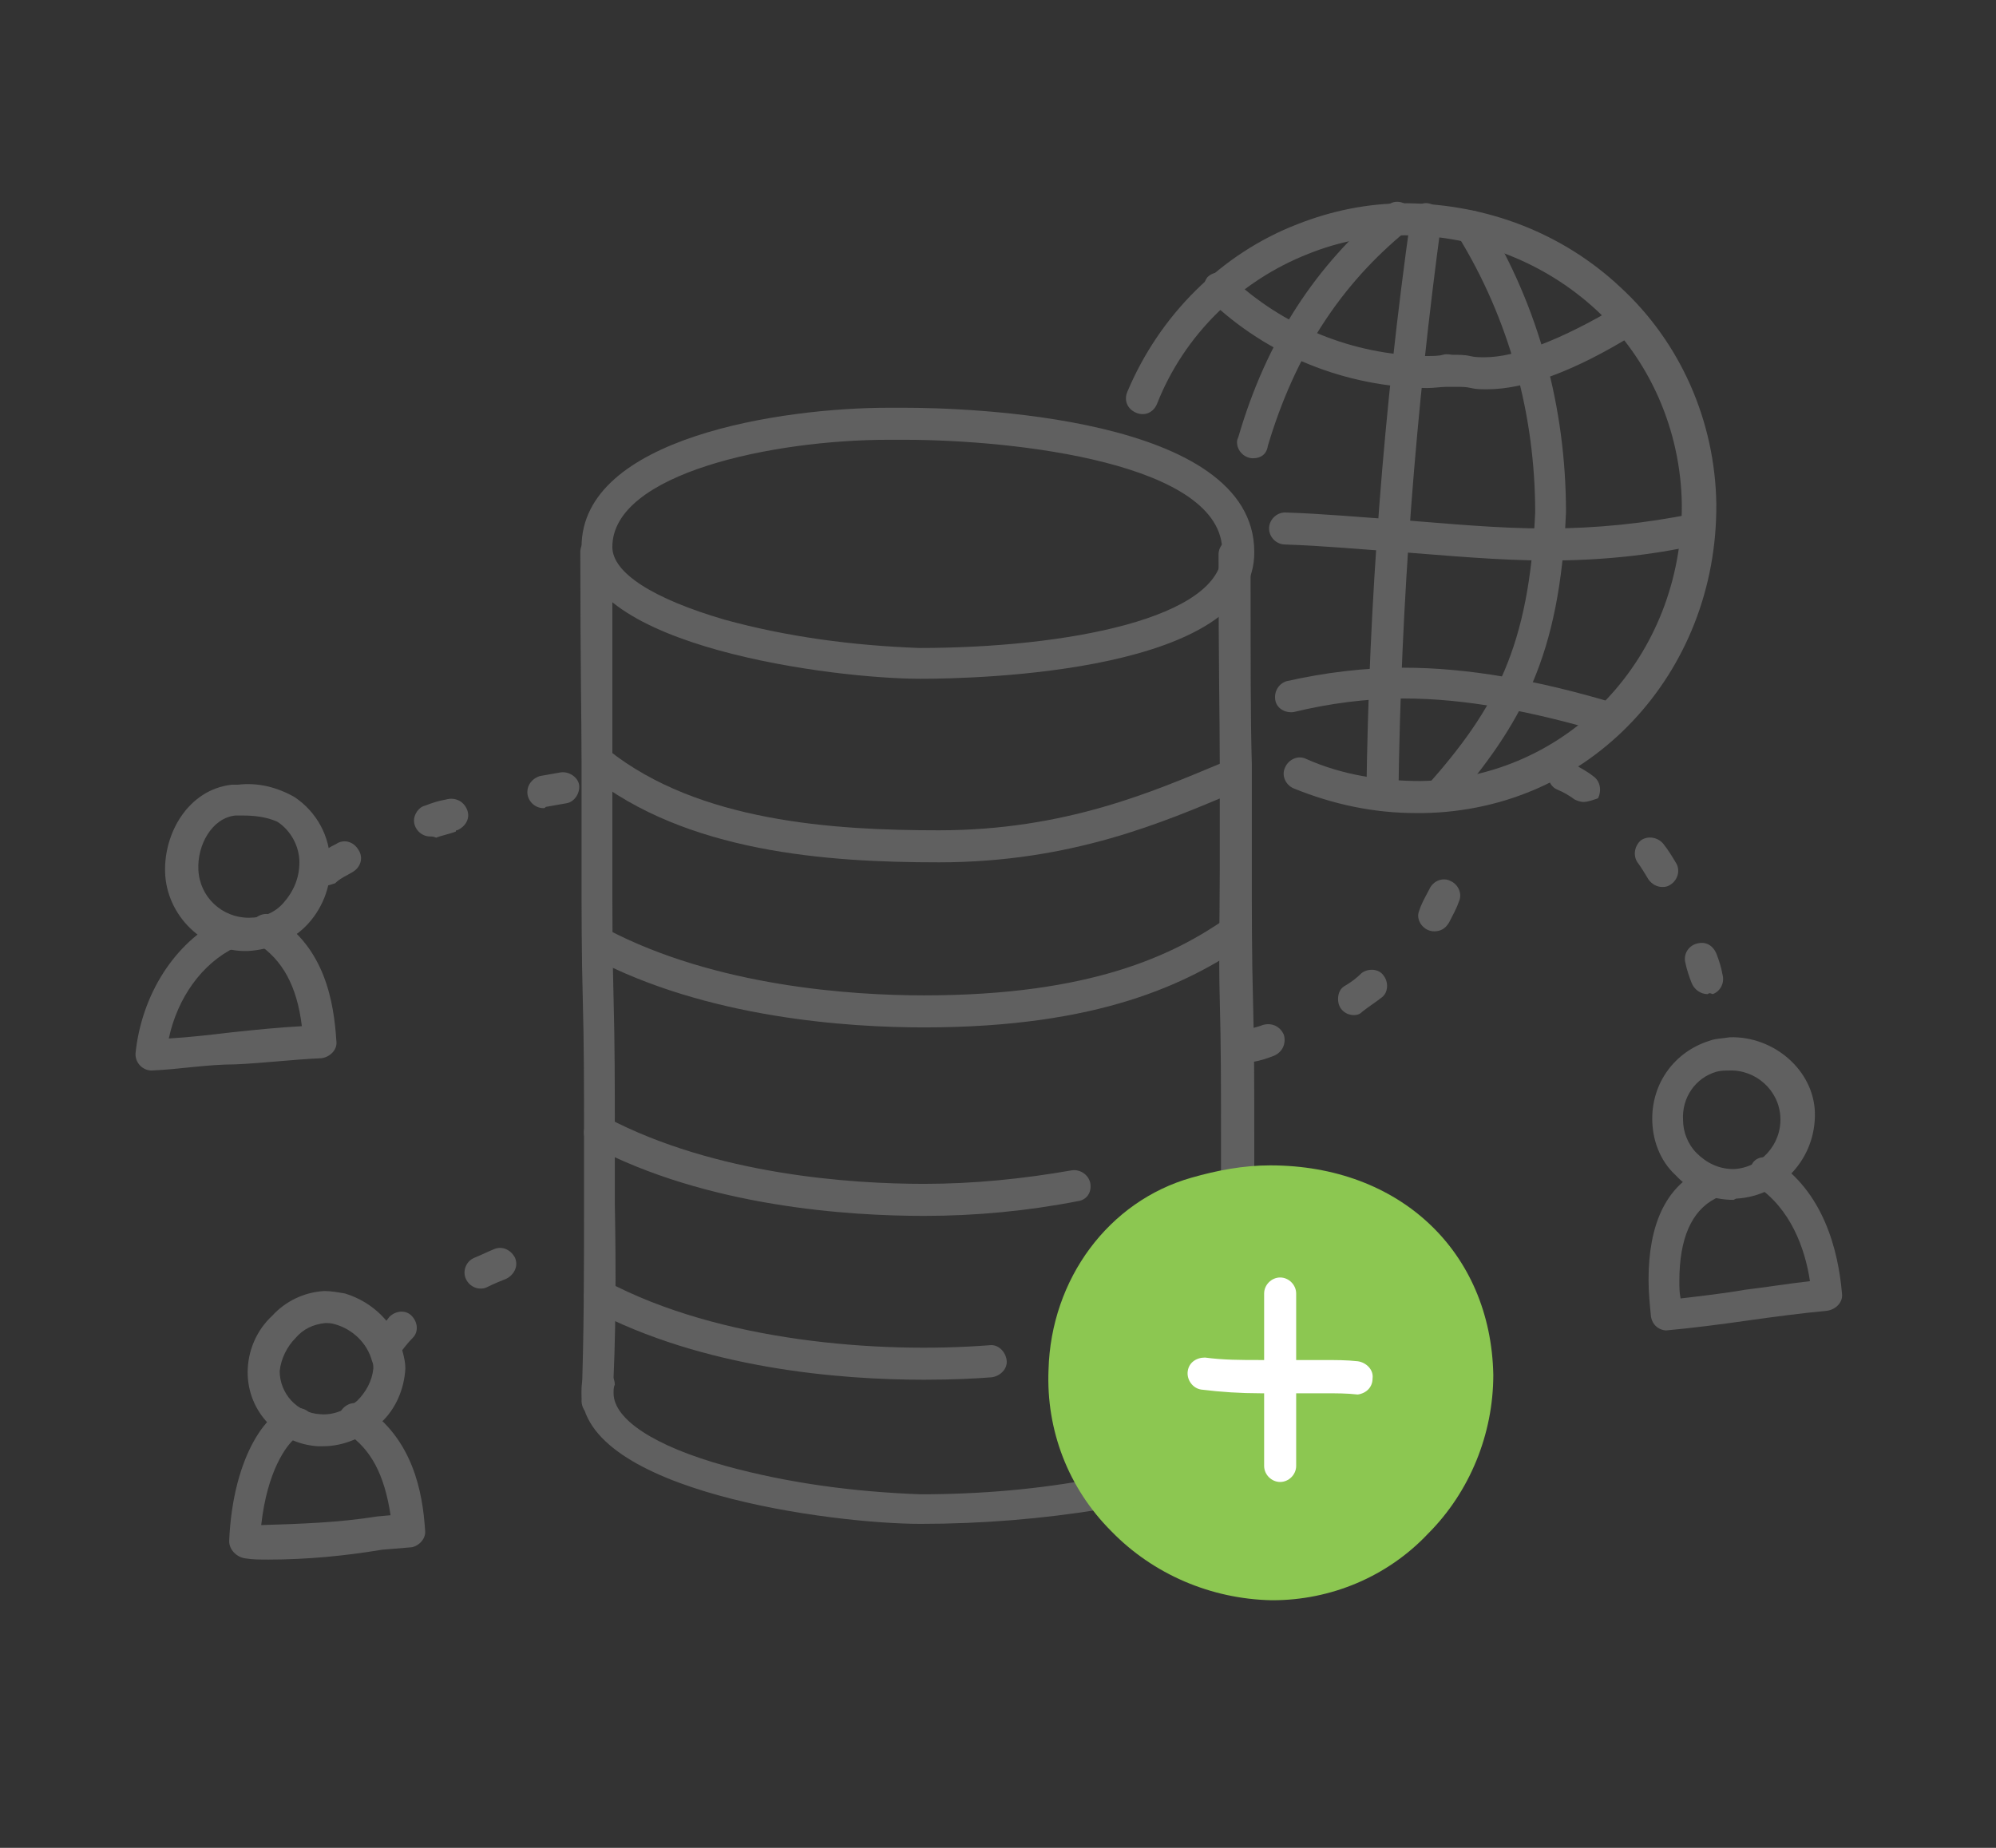 <?xml version="1.0" encoding="utf-8"?>
<!-- Generator: Adobe Illustrator 21.1.0, SVG Export Plug-In . SVG Version: 6.00 Build 0)  -->
<svg version="1.1" xmlns="http://www.w3.org/2000/svg" xmlns:xlink="http://www.w3.org/1999/xlink" x="0px" y="0px"
	 viewBox="0 0 162 150" style="enable-background:new 0 0 162 150;" xml:space="preserve">
<rect x="0" y="0" width="162" height="150" fill="#333333" stroke="none"/>
<style type="text/css">
	.st0{display:none;}
	.st1{display:inline;fill:#39B549;}
	.st2{display:inline;fill:#3FA9F5;}
	.st3{display:inline;fill:#606060;}
	.st4{display:inline;fill:#00B3FE;}
	.st5{display:inline;fill:#FFFFFF;}
	.st6{display:inline;fill-rule:evenodd;clip-rule:evenodd;fill:none;stroke:#606060;stroke-width:1.5;stroke-miterlimit:8;}
	.st7{display:inline;fill:none;stroke:#606060;stroke-width:1.5;stroke-miterlimit:8;}
	.st8{display:inline;fill-rule:evenodd;clip-rule:evenodd;fill:#F48420;}
	.st9{display:inline;fill:none;stroke:#606060;stroke-miterlimit:8;}
	.st10{display:inline;fill-rule:evenodd;clip-rule:evenodd;fill:#FFFFFF;stroke:#606060;stroke-width:1.5;stroke-miterlimit:8;}
	.st11{display:inline;fill-rule:evenodd;clip-rule:evenodd;fill:#FFFFFF;}
	.st12{display:inline;}
	.st13{fill-rule:evenodd;clip-rule:evenodd;fill:#FFFFFF;}
	.st14{fill:none;stroke:#606060;stroke-width:2.5;stroke-miterlimit:8;}
	.st15{fill:#606060;}
	.st16{fill-rule:evenodd;clip-rule:evenodd;fill:#F48420;}
	.st17{fill:#F48420;}
	.st18{display:inline;fill:#8CC751;}
	.st19{display:inline;fill-rule:evenodd;clip-rule:evenodd;fill:none;}
	.st20{display:inline;fill:none;stroke:#606060;stroke-width:2.55;stroke-miterlimit:10;}
	.st21{display:inline;fill-rule:evenodd;clip-rule:evenodd;fill:#FFFFFF;stroke:#606060;stroke-width:2.55;stroke-miterlimit:10;}
	.st22{display:inline;fill:#E39454;}
	.st23{fill:#FFFFFF;}
	.st24{display:inline;fill:none;}
	.st25{fill:#8CC751;}
</style>
<g id="Layer_1" class="st0">
</g>
<g id="cloud_x5F_services" class="st0">
	<path class="st1" d="M81.8,134c-6,0-11.1-3.8-13.1-5.5c-0.9-0.7-1-2-0.2-2.9c0.7-0.9,2-1,2.9-0.2c3.7,3.2,8,4.8,11.5,4.4
		c2.6-0.3,4.8-1.7,6.6-4.1c0.7-0.9,2-1.1,2.9-0.4c0.9,0.7,1.1,2,0.4,2.9c-2.5,3.4-5.7,5.3-9.5,5.6C82.8,134,82.4,134,81.8,134z"/>
	<path class="st2" d="M70,107.6c-0.1,0-0.1,0-0.1,0c-6.4-0.4-11.9-0.4-19.2-0.3c-4,0-7.2-0.1-10-0.3c-12.1-1-20.3-5-26.4-12.7
		c-2.1-2.5-4-5.1-5.6-8c-0.1-0.1-0.1-0.1-0.1-0.2C6.9,81.9,6,77.3,6,72.8c0-9.5,3.8-18.4,10.7-25c6.6-6.4,15.4-9.9,24.8-9.9
		c5.3-8.5,12.7-15,21.7-18.5c4.3-1.7,8.9-2.9,13.7-3.3c15.4-1.6,31.6,6,41.3,19.2c2.4,3.3,4.3,6.8,5.6,10.4c1,2.6,2.1,5.6,2.3,9.6
		c9-0.6,18.3,3,24.1,9.5c5.3,5.9,7,13.4,4.9,21.1c-2.7,9.5-9.3,16.5-17.6,18.9c-9.6,3-19.4,2.7-28.8,2.5c-5.6-0.1-11.5-0.3-17.3,0.3
		c-1.1,0.1-2.1-0.7-2.2-1.8c-0.1-1.1,0.7-2.1,1.8-2.2c6-0.6,12-0.4,17.8-0.3c9.5,0.3,18.5,0.4,27.5-2.2c7-2,12.6-8,14.9-16
		c1.7-6.3,0.2-12.4-4.1-17.3c-5.4-6.1-14.3-9.2-22.7-8c-0.6,0.1-1.2-0.1-1.7-0.4c-0.4-0.4-0.7-0.9-0.7-1.6c0-4.3-1.1-7.7-2.2-10.4
		c-1.2-3.3-2.9-6.5-5.1-9.5c-8.8-12.1-23.6-19-37.7-17.6c-4.3,0.4-8.5,1.4-12.5,3c-8.5,3.5-15.5,9.6-20.4,17.8c-0.4,0.7-1,1-1.8,1
		c-8.7-0.3-16.9,2.8-23.1,8.7c-6.1,5.9-9.4,13.7-9.4,22c0,4,0.8,7.9,2.3,11.6c1.4,2.5,3.1,5,5.1,7.3c5.4,6.8,12.6,10.3,23.6,11.3
		c2.7,0.3,5.6,0.4,9.5,0.3c7.3-0.2,12.9-0.1,19.4,0.3c1.1,0.1,2,1,1.9,2.2C72,106.7,71.1,107.6,70,107.6z"/>
	<path class="st1" d="M80.9,93.5c-6.2,0-12.1-2.3-17.1-6.6c-4.7-3.7-7.4-9.1-7.7-15.5c-0.4-7.4,2.5-15,7.5-19.9
		c4.7-4.7,10.9-7.3,17.6-7.3c0.1,0,0.1,0,0.1,0c6.9,0.5,12.8,3.1,17.3,7.7c4.4,4.6,6.9,10.5,7.1,17.2c-0.2,6.7-2.9,12.9-7.5,17.6
		c-0.1,0.1-0.1,0.1-0.1,0.1C93.1,91.2,87.1,93.4,80.9,93.5z M81.2,48.2c-5.6,0-10.8,2.2-14.7,6.1c-4.2,4.1-6.7,10.7-6.4,16.8
		c0.2,3.6,1.4,8.7,6.2,12.6c4.3,3.8,9.2,5.6,14.5,5.6v2l0.1-2c5.3,0,10.3-2,14.6-5.6c3.9-4,6.1-9.2,6.2-14.7
		c-0.2-5.6-2.2-10.6-5.9-14.4C92.1,50.9,87,48.6,81.2,48.2z"/>
	<path class="st1" d="M92.2,71.2c-1.2,0-2-0.9-2-2.1c0-2.4-0.9-4.6-2.5-6.3c-1.7-1.7-3.9-2.6-6.3-2.6c-4.9,0-8.9,4-8.9,8.9
		c0,1.1-0.9,2-2,2s-2-0.9-2-2c0-7.2,5.9-13,13-13c3.5,0,6.8,1.4,9.2,3.8c2.5,2.5,3.8,5.7,3.7,9.2C94.2,70.2,93.4,71.2,92.2,71.2z"/>
	<path class="st1" d="M80.7,134.1c-1,0-1.9-0.8-2-1.8c-1.3-11.8-0.7-23.3,0.1-34.5c0.6-9.3,1.1-18.9,0.5-28.5
		c-0.1-1.1,0.8-2.1,1.9-2.2c1.1-0.1,2.1,0.8,2.2,1.9c0.6,9.9,0,19.6-0.5,29c-0.7,11.1-1.4,22.5-0.1,33.9c0.1,1.1-0.7,2.2-1.8,2.2
		C80.9,134.1,80.8,134.1,80.7,134.1z"/>
</g>
<g id="cloud_x5F_services_copy" class="st0">
	<path class="st3" d="M81.8,133.3c-5.8,0-10.7-3.7-12.6-5.3c-0.3-0.2-0.4-0.6-0.5-0.9c0-0.3,0.1-0.6,0.3-0.9c0.3-0.3,0.6-0.5,1-0.5
		c0.2,0,0.5,0.1,0.8,0.3c3.4,3,7.4,4.7,10.9,4.7c0.4,0,0.8,0,1.2-0.1c2.8-0.3,5.2-1.8,7.2-4.4c0.2-0.3,0.6-0.5,1-0.5
		c0.3,0,0.6,0.1,0.9,0.3c0.4,0.3,0.5,0.6,0.5,0.8c0.1,0.4,0,0.7-0.3,1c-2.4,3.2-5.4,5-8.9,5.3l-0.1,0l-0.1,0
		C82.7,133.3,82.3,133.3,81.8,133.3z"/>
	<path class="st3" d="M91.2,106.8c-0.6,0-1.2-0.5-1.3-1.2c0-0.3,0.1-0.6,0.3-0.9c0.2-0.3,0.5-0.5,0.9-0.5c2.7-0.3,5.7-0.4,9.4-0.4
		c1.9,0,3.8,0,5.6,0.1l2.6,0c2.4,0.1,5.1,0.2,7.8,0.2c5.5,0,12.7-0.3,19.9-2.4c7.3-2.1,13.1-8.3,15.4-16.5c1.7-6.6,0.2-13-4.3-18
		c-4.8-5.3-12.1-8.5-19.8-8.5c-1.2,0-2.4,0.1-3.6,0.2c-0.1,0-0.1,0-0.2,0c-0.3,0-0.6-0.1-0.9-0.3c-0.2-0.2-0.4-0.6-0.4-1
		c0-4.6-1.2-8.2-2.3-10.7c-1.3-3.5-3.1-6.8-5.2-9.6c-8.1-11.1-21.4-18-34.6-18c-1.3,0-2.5,0.1-3.8,0.2c-4.3,0.4-8.6,1.4-12.7,3
		c-8.6,3.5-15.8,9.8-20.7,18.2c-0.3,0.5-0.8,0.6-1.2,0.6c-0.4,0-0.7,0-1.1,0c-8.5,0-16.5,3.2-22.5,9c-6.2,6-9.6,14-9.6,22.6
		c0,4.1,0.8,8.1,2.4,11.9c1.6,2.8,3.3,5.3,5.2,7.5c5.6,7,13,10.6,24.1,11.5c2,0.2,4.2,0.3,6.9,0.3c0.8,0,1.7,0,2.6,0
		c2.7-0.1,5.1-0.1,7.3-0.1c4.1,0,7.9,0.1,12.1,0.4c0.7,0,1.2,0.7,1.2,1.4l0,0.3l0.1,0.2c0.1,0.1,0.1,0.2,0,0.2
		c-0.1,0.2-0.4,0.3-0.8,0.3h-0.1c-4.3-0.2-8.3-0.4-12.7-0.4c-2,0-4.2,0-6.5,0.1c-4,0-7.1-0.1-9.9-0.3c-11.9-1-19.8-4.8-25.8-12.4
		c-2.1-2.5-4-5.1-5.5-7.9v0l-0.1-0.2c-1.7-4.1-2.6-8.6-2.6-13c0-9.3,3.7-18,10.5-24.5c6.5-6.2,15.1-9.7,24.3-9.7h0.4l0.2-0.4
		c5.2-8.5,12.6-14.8,21.4-18.2c4.4-1.8,8.9-2.9,13.4-3.2c1.3-0.1,2.7-0.2,4-0.2c14,0,28,7.3,36.6,19.1c2.3,3.1,4.1,6.5,5.5,10.2
		c1,2.7,2.1,5.6,2.3,9.4l0,0.8l0.8,0c0.6,0,1.2-0.1,1.8-0.1c8.3,0,16.4,3.5,21.6,9.3c5.1,5.7,6.8,12.9,4.7,20.4
		c-2.6,9.1-9,16-17.1,18.3c-7.4,2.3-14.9,2.6-20.5,2.6c-2.7,0-5.3-0.1-8.1-0.2c-2.4-0.1-5.1-0.1-7.7-0.1c-3.7,0-6.8,0.1-9.7,0.4
		C91.3,106.8,91.2,106.8,91.2,106.8z"/>
	<path class="st3" d="M80.9,93.5c-6.2,0-12.1-2.3-17.1-6.6c-4.7-3.7-7.4-9.1-7.7-15.5c-0.4-7.4,2.5-15,7.5-19.9
		c4.7-4.7,10.9-7.3,17.6-7.3c0.1,0,0.1,0,0.1,0c6.9,0.5,12.8,3.1,17.3,7.7c4.4,4.6,6.9,10.5,7.1,17.2c-0.2,6.7-2.9,12.9-7.5,17.6
		c-0.1,0.1-0.1,0.1-0.1,0.1C93.1,91.2,87.1,93.4,80.9,93.5z"/>
	<path class="st4" d="M81.2,46.7c-5.9,0-11.5,2.4-15.7,6.6c-4.5,4.4-7.2,11.4-6.8,18c0.2,3.9,1.5,9.3,6.6,13.5c4.6,4,9.9,6,15.5,6
		v2.2l0.1-2.2c5.6,0,11-2.1,15.6-6c4.2-4.2,6.6-9.8,6.6-15.7c-0.2-5.9-2.4-11.3-6.3-15.3C92.9,49.6,87.4,47.2,81.2,46.7z"/>
	<path class="st5" d="M92.2,70.4c-0.7,0-1.3-0.6-1.3-1.3c0-2.5-1-5-2.7-6.8c-1.8-1.8-4.3-2.8-6.8-2.8c-5.3,0-9.6,4.3-9.6,9.6
		c0,0.7-0.6,1.3-1.3,1.3s-1.3-0.6-1.3-1.3c0-6.8,5.5-12.2,12.2-12.2c3.3,0,6.4,1.3,8.6,3.6c2.3,2.3,3.5,5.4,3.5,8.7
		C93.5,69.7,93,70.4,92.2,70.4z"/>
	<path class="st3" d="M80.7,133.3c-0.6,0-1.2-0.5-1.3-1.2c-1.2-11.3-0.7-22.3,0.1-34.4c0.6-9.6,1.1-19,0.5-28.6
		c0-0.7,0.5-1.3,1.2-1.4c0,0,0,0,0,0c0.7,0,1.3,0.5,1.4,1.2c0.5,9.4,0,18.6-0.4,27.6L82,98.7c-0.6,10.8-1.3,22,0,33.2
		c0,0.4-0.1,0.7-0.3,1c-0.2,0.3-0.5,0.4-0.8,0.4H80.7z"/>
</g>
<g id="itServiceMangement" class="st0">
	<polygon class="st3" points="83.8,104.5 86.3,105.4 81.3,120.1 110.4,119.8 103.1,105.9 105.3,104.7 114.7,122.3 77.7,122.7 	"/>
	<path class="st3" d="M43.3,107v-3.7l-1.4-84.5l105.3,0.3l4.2,86.4l-105.5,1.4v0l-0.4,0.1H43.3z M45.8,103.3v1.1l102.9-1.3l-4-81.3
		L44.5,21.4L45.8,103.3z"/>
	<path class="st3" d="M47,23.7l95.7,0.8l1.6,74.2l-94.4,1.6L47,23.7z M52.4,97.7l89.3-1.5L140.2,27l-90.5-0.7L52.4,97.7z"/>
	<polyline class="st6" points="20,125 31.3,116.2 30.9,113.7 37.8,110.3 40.1,112.5 35.9,118.7 32.5,118.4 22.3,127.7 	"/>
	<polyline class="st7" points="20,125 31.3,116.2 30.9,113.7 37.8,110.3 40.1,112.5 35.9,118.7 32.5,118.4 22.3,127.7 	"/>
	<path class="st8" d="M2,136.8l14.6-10.4l1.8-4.6l7.6,7.6l-5.9,1.4L7.7,143.3C5.7,142.6,2.5,140.7,2,136.8L2,136.8z"/>
	<path class="st7" d="M2,136.8l14.6-10.4l1.8-4.6l7.6,7.6l-5.9,1.4L7.7,143.3C5.7,142.6,2.5,140.7,2,136.8L2,136.8z"/>
	<line class="st9" x1="16.5" y1="126.3" x2="20.1" y2="130.6"/>
	<line class="st9" x1="6.9" y1="136" x2="16.2" y2="128.8"/>
	<line class="st9" x1="6.9" y1="138.6" x2="16.2" y2="131.4"/>
	<path class="st10" d="M20.6,118.6l15.2,18.2c3.3,0.7,5.7-2.8,5.8-4.7l-16.3-17.8C24.9,115.8,24.3,117.4,20.6,118.6L20.6,118.6z"/>
	<path class="st7" d="M20.6,118.6l15.2,18.2c3.3,0.7,5.7-2.8,5.8-4.7l-16.3-17.8C24.9,115.8,24.3,117.4,20.6,118.6L20.6,118.6z"/>
	<path class="st11" d="M11.3,106.4l-1.1,5.7l6.3,7c11.1-0.5,8.5-5.4,10.2-9.1l-5.8-7.1l-5.1,0.2l5.2,5.8c0,0.9,2.3,4.7-4.6,4.2
		L11.3,106.4L11.3,106.4L11.3,106.4z"/>
	<path class="st7" d="M11.3,106.4l-1.1,5.7l6.3,7c11.1-0.5,8.5-5.4,10.2-9.1l-5.8-7.1l-5.1,0.2l5.2,5.8c0,0.9,2.3,4.7-4.6,4.2
		L11.3,106.4L11.3,106.4L11.3,106.4z"/>
	<g class="st12">
		<path class="st13" d="M58.5,46.8L50.9,41c-15.3,3-17.9-4.7-17.8-4.5c-7.9-11.5,0-17.5,3.9-20.6c10.4-6.1,19.3-2,22.5,1.8
			c6.7,8,3,16.2-1.1,19.2L58.5,46.8L58.5,46.8L58.5,46.8z"/>
		<path class="st14" d="M58.5,46.8L50.9,41c-15.3,3-17.9-4.7-17.8-4.5c-7.9-11.5,0-17.5,3.9-20.6c10.4-6.1,19.3-2,22.5,1.8
			c6.7,8,3,16.2-1.1,19.2L58.5,46.8L58.5,46.8L58.5,46.8z"/>
		<path class="st14" d="M40.9,23.7c0.6-10,16-0.4,10.4,1.8c-5.6,2.2-4.5,3-4.6,6.2"/>
		<path class="st14" d="M45.5,34.5c0-0.5,0.6-0.9,1.3-0.9c0.7,0,1.3,0.4,1.3,0.9c0,0.5-0.6,0.9-1.3,0.9C46.1,35.5,45.5,35,45.5,34.5
			L45.5,34.5z"/>
	</g>
	<g class="st12">
		<path class="st15" d="M124.1,68.7l-2.4-0.7c2.5-8.2-2.8-14.8-6.1-17.9c-7.2-6.8-20.3-11.7-31.3-7.7c-6.2,2.2-14,8.1-15.9,23.5
			L66,65.5c2.1-16.7,10.7-23.1,17.6-25.5c12-4.3,26.1,0.9,33.9,8.3C123.8,54.3,126.2,61.7,124.1,68.7z"/>
		<g>
			<path class="st16" d="M121.6,68.3c0-0.8,0.6-1.4,1.4-1.4c0.8,0,1.4,0.6,1.4,1.4c0,0.8-0.6,1.4-1.4,1.4
				C122.2,69.7,121.6,69.1,121.6,68.3L121.6,68.3z"/>
			<path class="st17" d="M123,70.9c-1.5,0-2.6-1.2-2.6-2.6c0-1.4,1.2-2.6,2.6-2.6s2.6,1.2,2.6,2.6C125.6,69.8,124.4,70.9,123,70.9z
				 M123,68.2c-0.1,0-0.1,0.1-0.1,0.1c0,0.1,0.3,0.1,0.3,0C123.1,68.3,123,68.2,123,68.2z"/>
		</g>
		<g>
			<path class="st16" d="M68.6,65.6c0,0.8-0.6,1.4-1.4,1.4c-0.8,0-1.4-0.6-1.4-1.4s0.6-1.4,1.4-1.4C68,64.2,68.6,64.9,68.6,65.6
				L68.6,65.6z"/>
			<path class="st17" d="M67.2,68.2c-1.5,0-2.6-1.2-2.6-2.6s1.2-2.6,2.6-2.6s2.6,1.2,2.6,2.6S68.6,68.2,67.2,68.2z M67.2,65.5
				c-0.1,0-0.1,0.1-0.1,0.1c0,0.1,0.3,0.1,0.3,0C67.3,65.5,67.3,65.5,67.2,65.5z"/>
		</g>
		<path class="st15" d="M108.3,46.2c-0.2-0.1-0.3-0.2-0.5-0.3c-0.2-0.1-0.4-0.2-0.6-0.3c-0.1,0-0.2-0.1-0.3-0.1
			c-3.4-1.7-7.2-2.7-11.3-2.7c-0.2,0-0.4,0-0.6,0c-0.1,0-0.2,0-0.3,0c-0.3,0-0.7,0-1,0.1c-1.9,0.1-3.8,0.5-5.5,1
			c-0.3,0.1-0.5,0.2-0.8,0.3c-0.1,0-0.3,0.1-0.4,0.1c-0.3,0.1-0.6,0.2-0.9,0.3c-0.1,0-0.2,0.1-0.3,0.1c-0.2,0.1-0.4,0.2-0.5,0.2
			c-8.6,3.9-14.6,12.4-14.6,22.2c0,8.4,4.4,15.9,11,20.3c0.8,0.6,1.8,1.1,2.9,1.6c0.2,0.1,0.5,0.2,0.8,0.3c0,0,0,0,0,0
			c2.6,1.1,5.4,1.9,8.3,2.1c0.3,0,0.7,0.1,1,0.1c0.1,0,0.2,0,0.3,0c0.2,0,0.4,0,0.6,0c3.7,0,7.1-0.8,10.3-2.2c0,0,0,0,0,0
			c0.2-0.1,0.5-0.2,0.7-0.3c1.1-0.5,2.1-1.1,2.9-1.6c6.7-4.4,11-11.8,11-20.3C120.5,58.3,115.6,50.4,108.3,46.2z"/>
		<path class="st17" d="M111.8,52.1c3.5,3.7,5.8,8.5,6.1,13.8c-1.6,0.3-5.6,1-10.6,1.5c0-0.1,0-0.2,0-0.3c0-4-0.5-7.7-1.3-11
			C108.9,55.2,111,53.9,111.8,52.1z"/>
		<path class="st17" d="M108.6,49.4c0.7,0.5,1.1,1,1.1,1.3c0,1-1.6,2.2-4.4,3.2c-1.1-3.3-2.6-6-4.4-7.9
			C103.8,46.6,106.3,47.8,108.6,49.4z"/>
		<path class="st17" d="M93.7,67.8c-3.5-0.2-6.6-0.6-9.4-1c0-3.8,0.6-7.4,1.4-10.5c2.9,0.9,6.6,1.4,10.1,1.4c2.6,0,5.3-0.3,7.7-0.8
			c0.8,3.1,1.3,6.6,1.3,10.4c0,0.2,0,0.3,0,0.5C101.4,67.9,97.6,68,93.7,67.8z"/>
		<path class="st17" d="M104.8,70.2c-0.2,2.7-0.6,5.3-1.2,7.6c-2.5-0.6-5.3-0.8-8-0.8c-3.4,0-6.8,0.4-9.7,1.3
			c-0.8-2.7-1.3-5.7-1.4-9c2.7,0.4,5.8,0.8,9.2,1c1.7,0.1,3.4,0.2,5.1,0.2C100.8,70.4,102.8,70.3,104.8,70.2z"/>
		<path class="st17" d="M93.9,45.3c0.3,0,0.7,0,1-0.1c3.3,0.2,6.2,3.8,8,9.2c-2,0.4-4.4,0.7-7,0.7c-3.8,0-7-0.5-9.3-1.3
			C88.3,49.1,90.9,45.8,93.9,45.3z"/>
		<path class="st17" d="M85.1,47.8c0.8-0.4,1.6-0.8,2.5-1.1c-1.3,1.6-2.5,3.8-3.4,6.2c-1.4-0.7-2.2-1.6-2.2-2.3
			C82,50,83.1,48.9,85.1,47.8z"/>
		<path class="st17" d="M79.7,51.6c0.4,1.5,1.8,2.7,3.7,3.6c-0.9,3.3-1.5,7-1.6,11c-4.1-0.8-7.1-1.6-8.6-2
			C73.9,59.3,76.3,55,79.7,51.6z"/>
		<path class="st17" d="M79.3,82.3C75.4,78.4,73,73,73,67.2c0-0.1,0-0.2,0-0.4c1.7,0.5,4.8,1.3,8.8,2c0.1,3.7,0.7,7.2,1.5,10.2
			C81.5,79.9,80,81,79.3,82.3z"/>
		<path class="st17" d="M81.4,83.9c0.1-0.8,1.1-1.7,2.8-2.5c0.9,2.4,2,4.5,3.4,6.2C84.1,86.4,81.8,84.6,81.4,83.9z"/>
		<path class="st17" d="M94.9,89.1c-0.3,0-0.5,0-0.8,0c-0.1,0-0.1,0-0.2,0c-0.1,0-0.1,0-0.2,0c-2.9-0.5-5.5-3.7-7.3-8.4
			c2.3-0.7,5.4-1.2,9-1.2c2.8,0,5.2,0.3,7.3,0.7C101,85.4,98.1,88.8,94.9,89.1z"/>
		<path class="st17" d="M101,88.4c1.7-1.9,3.2-4.5,4.3-7.6c2.7,0.9,4.3,2.1,4.4,3.1C109.2,84.7,105.8,87.2,101,88.4z"/>
		<path class="st17" d="M111.8,82.3c-0.9-1.7-3-3-5.8-3.9c0.7-2.6,1.1-5.4,1.3-8.4c4.8-0.4,8.7-1.1,10.7-1.5
			C117.6,73.9,115.3,78.7,111.8,82.3z"/>
	</g>
</g>
<g id="software_x5F_development_x5F_and_x5F_maintenance" class="st0">
	<path class="st3" d="M-474,101l-1-79.8l2.1,0l103.8-1.6l-1.1,5.1l-0.3,74.6L-474,101z M-471.9,24.2L-471,98l97.5-1.5l0.3-72
		l0.4-1.7L-471.9,24.2z"/>
	<path class="st3" d="M25.3,21.5l105.4-1.6l-1.1,4.9l-0.3,74.5l-103,1.6L25.3,21.5z M27.8,24l0.9,74.2l97.9-1.5l0.3-72.2l0.4-2
		L27.8,24z"/>
	<path class="st3" d="M-377.1,95.5l-87.8-0.6l-3.6-68.9l92.3,1L-377.1,95.5z M-462.1,91.9l82,0.6l0.9-62.6l-86.1-0.9L-462.1,91.9z"
		/>
	<path class="st3" d="M35.3,94.6l-3.5-68.4l91.9,1l-1,68.1L35.3,94.6z M37.7,92.1l82.4,0.6l0.9-63l-86.6-0.9L37.7,92.1z"/>
	<polygon class="st4" points="73.6,76.7 47.9,75.8 48,74.6 47.9,74.6 47.6,47.4 73,47.7 	"/>
	<polygon class="st4" points="50.2,73 70.8,73.7 70.3,50.5 50.3,50.3 50.6,73 	"/>
	<rect x="83.3" y="50.1" class="st3" width="25.9" height="1.3"/>
	
		<rect x="83.3" y="54.1" transform="matrix(1 -3.109154e-02 3.109154e-02 1 -1.656 3.068)" class="st3" width="29" height="1.3"/>
	
		<rect x="96.9" y="45.1" transform="matrix(2.198535e-02 -1 1 2.198535e-02 35.503 156.143)" class="st3" width="1.3" height="29.7"/>
	
		<rect x="95.7" y="53" transform="matrix(2.279986e-02 -1 1 2.279986e-02 27.251 161.632)" class="st3" width="1.3" height="27.7"/>
	
		<rect x="87.1" y="71.3" transform="matrix(1 -2.294144e-02 2.294144e-02 1 -1.623 2.293)" class="st3" width="24" height="1.3"/>
	<polygon class="st3" points="-494.2,124 -494.4,120.7 -472.8,96.3 -470.6,98.3 -490.5,120.9 -349,116.2 -373.2,97.8 -371.4,95.5 
		-340.5,118.9 	"/>
	<polygon class="st3" points="5.8,120.8 27.2,96.7 29.1,98.4 9,121.1 151.6,116.4 127.1,97.8 128.6,95.8 158.9,118.7 6,123.8 	"/>
	<polygon class="st3" points="-494.6,130.4 -494.4,121.3 -491.4,121.3 -491.5,127.3 -343.8,122.9 -343.7,118.6 -340.7,118.7 
		-340.9,125.8 	"/>
	<polygon class="st3" points="5.8,121.5 8.4,121.5 8.3,127.5 156.4,123.1 156.4,118.6 158.9,118.7 158.9,125.6 5.7,130.1 	"/>
	<polygon class="st18" points="66.4,116.4 66.4,115.1 66.6,115.1 66.1,114.9 68,108.1 99.6,108.4 99.6,115.4 	"/>
	<polygon class="st18" points="69,109.4 67.4,115.1 98.4,114.2 98.4,109.7 	"/>
	<polygon class="st19" points="6,129 156,129 156,21 6,21 6,129 	"/>
	<polygon class="st19" points="6,129 156,129 156,21 6,21 6,129 	"/>
	<polygon class="st19" points="6,129 156,129 156,21 6,21 6,129 	"/>
	<polygon class="st19" points="6,129 156,129 156,21 6,21 6,129 	"/>
	<polygon class="st19" points="6,129 156,129 156,21 6,21 6,129 	"/>
	<polygon class="st19" points="6,129 156,129 156,21 6,21 6,129 	"/>
	<polygon class="st19" points="6,129 156,129 156,21 6,21 6,129 	"/>
	<g id="Layer_10" class="st12">
	</g>
</g>
<g id="business_x5F_intelligence" class="st0">
	<polyline class="st20" points="124,113.5 122.7,65.5 133.7,64.2 135.2,111.8 	"/>
	<path class="st21" d="M150.4,63c0,13-10.5,23.5-23.5,23.5S103.4,76,103.4,63c0-13,10.5-23.5,23.5-23.5V63H150.4z"/>
	<path class="st3" d="M155.9,58.8l-25-1.9l2.1-25l0.8,0.1c13.2,1.1,23.1,12.8,22.1,26L155.9,58.8z M134.1,54l18.8,1.4
		c0.4-10.1-7.1-18.9-17.2-20.1L134.1,54z"/>
	<polyline class="st20" points="16,113.5 14.8,45.8 25.8,44.5 27.3,111.8 	"/>
	<polyline class="st20" points="35.5,113.5 34.2,65.5 45.2,64.2 46.7,111.8 	"/>
	<polyline class="st20" points="71.5,113.5 70.3,65.5 81.3,64.2 82.8,111.8 	"/>
	<polyline class="st20" points="54,113.5 52.7,32.8 63.7,34.5 65.2,111.8 	"/>
	<polyline class="st20" points="87.4,113.5 86.1,43.1 97.1,44.7 98.6,111.8 	"/>
	<path class="st20" d="M141.6,114.3c-0.9,0-1.7,0-2.6,0c-1.7,0-3.5,0-5.2,0c-1.2,0-5.8,0.6-9.6,1.1l-0.1,0c-0.2,0-0.5,0.1-0.8,0.2
		c-0.3,0.1-0.5,0.2-0.8,0.3c-0.4,0.1-0.8,0.2-1.2,0.2c-0.2,0-0.4,0.1-0.5,0.1l-0.1,0l-4.2,0.1c-16,0.4-16.3,0.4-43.9,0.4
		c-0.4,0-0.9,0-1.3,0h-1.4l-14.2-0.3c-0.1,0-0.3,0-0.4,0.1c-0.3,0.1-0.6,0.1-0.9,0.2c-0.4,0.1-0.7,0.2-1.1,0.3
		c-0.6,0.2-1.3,0.4-2,0.5c-0.9,0.1-1.8,0.2-2.7,0.2c-0.6,0-1.2,0-1.8,0.1c-0.4,0-0.8,0.1-1.2,0.2c-0.2,0-0.4,0.1-0.7,0.1l-0.1,0
		c-0.5,0-1,0.1-1.6,0.1c-1,0.1-2.1,0.2-3.2,0.2c-17.5,0.4-22.4,0.4-24.8,0.3c-2.2,0-2.2,0-7.7,0.4l-1.5,0.1"/>
	<path class="st8" d="M135.2,34.7c10.9,0.9,19,10.4,18.2,21.3l-19.9-1.5L135.2,34.7z"/>
</g>
<g id="analytics_x5F_and_x5F_machine_x5F_learning" class="st0">
	<path class="st3" d="M71.8,101.5c-0.3,0-0.5-0.1-0.8-0.2c-0.9-0.4-1.1-1.5-0.7-2.4c1.3-2.5,2.8-5.2,4.2-7.7
		c0.4-0.9,1.6-1.1,2.4-0.6c0.9,0.4,1.1,1.6,0.6,2.4c-1.4,2.5-2.8,5.1-4.2,7.6C73,101.2,72.4,101.5,71.8,101.5z"/>
	<g id="XMLID_641_" class="st12">
		<path class="st15" d="M76.3,62.1c-0.5,0-1,0-1.6-0.1c0,0,0,0,0,0c-0.6,0-1.2-0.6-1.2-1.4c0-0.7,0.6-1.3,1.4-1.3c0.2,0,0.5,0,0.8,0
			c0.2,0,0.4,0,0.6,0c0.7,0,1.3,0.6,1.3,1.3C77.6,61.5,77.1,62.1,76.3,62.1z M80.6,61.7c-0.6,0-1.1-0.4-1.3-1c-0.1-0.3,0-0.7,0.2-1
			c0.2-0.3,0.5-0.5,0.9-0.6c0.5-0.1,0.9-0.2,1.4-0.3c0,0,0.1,0,0.2,0c0.6,0,1.2,0.4,1.3,1c0.1,0.3,0,0.7-0.2,1
			c-0.2,0.3-0.5,0.5-0.8,0.5c-0.2,0-0.4,0.1-0.6,0.1c-0.3,0.1-0.6,0.2-0.9,0.2l0,0H80.6z M70.4,61.2l-0.1,0
			c-0.2-0.1-0.4-0.1-0.6-0.2c-0.3-0.1-0.5-0.1-0.8-0.2c-0.7-0.4-1-1-0.8-1.7c0.3-0.6,0.7-0.9,1.2-0.9c0.2,0,0.3,0,0.5,0.1
			c0.2,0.1,0.4,0.1,0.6,0.2c0.2,0.1,0.5,0.1,0.7,0.2c0.6,0.1,1,0.9,0.9,1.5l0,0.1l0,0.1c-0.3,0.5-0.7,0.8-1.3,0.8H70.4z M86.2,59.8
			c-0.5,0-1-0.3-1.2-0.8c-0.1-0.2-0.1-0.6,0-0.9c0.1-0.3,0.4-0.6,0.7-0.8c0.2-0.1,0.4-0.2,0.6-0.3c0.2-0.1,0.4-0.2,0.7-0.3
			c0.2-0.1,0.4-0.1,0.6-0.1c0.5,0,0.9,0.3,1.1,0.7c0.3,0.7,0.1,1.4-0.5,1.7c-0.2,0.1-0.4,0.2-0.7,0.4c-0.2,0.1-0.4,0.2-0.6,0.3
			C86.5,59.8,86.3,59.8,86.2,59.8z M65.4,59c-0.1,0-0.4,0-0.7-0.2c-0.4-0.3-0.9-0.5-1.2-0.8c-0.3-0.2-0.5-0.6-0.6-1
			c0-0.3,0.1-0.6,0.3-0.9c0.2-0.3,0.6-0.5,1-0.5c0.3,0,0.6,0.1,0.8,0.3c0.1,0.1,0.3,0.2,0.5,0.3c0.2,0.1,0.4,0.3,0.6,0.4
			c0.6,0.3,0.8,1.1,0.5,1.7l-0.1,0.2l-0.3,0.1C65.9,58.9,65.7,59,65.4,59z M90.9,56.7c-0.3,0-0.8-0.2-1-0.5
			c-0.2-0.2-0.3-0.6-0.3-0.9c0-0.4,0.2-0.7,0.5-0.9c0.3-0.2,0.6-0.6,1-0.9c0.2-0.2,0.6-0.4,0.9-0.4c0.3,0,0.6,0.1,0.9,0.3
			c0.5,0.5,0.5,1.3,0.1,1.8l-1.2,1.2l-0.3,0.1C91.3,56.6,91.1,56.7,90.9,56.7z M60.8,55.5c-0.3,0-0.6-0.1-0.8-0.2l-0.1,0l-0.1-0.1
			c-0.4-0.4-0.7-0.7-1-1.2c-0.2-0.2-0.3-0.6-0.3-0.9c0-0.4,0.2-0.7,0.5-0.9c0.2-0.2,0.5-0.3,0.8-0.3c0.4,0,0.8,0.2,1,0.5
			c0.2,0.3,0.6,0.6,0.9,1c0.5,0.5,0.5,1.2,0.1,1.8l-0.1,0.1l-0.3,0.1C61.2,55.4,61,55.5,60.8,55.5z M94.7,52.4c-0.2,0-0.4,0-0.7-0.1
			l0,0l0,0c-0.3-0.2-0.5-0.6-0.6-1c0-0.3,0.1-0.6,0.3-0.9c0.2-0.3,0.4-0.7,0.6-1c0.2-0.5,0.6-0.7,1.1-0.7c0.2,0,0.4,0.1,0.6,0.1
			c0.6,0.3,0.8,1.1,0.5,1.7c-0.3,0.4-0.5,0.9-0.8,1.3C95.7,52,95.4,52.4,94.7,52.4z M57.3,50.8c-0.5,0-0.9-0.3-1.1-0.7
			c-0.1-0.2-0.2-0.4-0.4-0.7c-0.1-0.2-0.2-0.4-0.3-0.6c-0.2-0.3-0.2-0.7-0.1-1c0.1-0.3,0.4-0.6,0.7-0.7c0.2-0.1,0.4-0.1,0.5-0.1
			c0.5,0,1,0.3,1.2,0.7c0.1,0.3,0.3,0.6,0.4,0.9c0.1,0.1,0.1,0.3,0.2,0.4c0.3,0.6,0.1,1.4-0.4,1.7C57.8,50.8,57.5,50.8,57.3,50.8z
			 M97,47.2L97,47.2c-0.4-0.1-0.7-0.4-0.9-0.7c-0.2-0.3-0.1-0.7,0-1c0.1-0.2,0.1-0.4,0.2-0.6c0.1-0.2,0.1-0.5,0.2-0.7
			c0.1-0.5,0.7-0.9,1.3-0.9c0.1,0,0.2,0,0.3,0c0.7,0.2,1.1,0.9,0.9,1.6c-0.1,0.6-0.3,1.2-0.5,1.5c-0.2,0.5-0.6,0.8-1.2,0.8H97z
			 M55.2,45.5c-0.6,0-1.1-0.4-1.3-1c0-0.2-0.1-0.4-0.1-0.6c-0.1-0.3-0.2-0.6-0.2-0.9c-0.1-0.3,0-0.6,0.2-0.9
			c0.2-0.3,0.5-0.5,0.9-0.6c0.1,0,0.2,0,0.3,0c0.6,0,1.1,0.4,1.3,1.1c0.1,0.4,0.2,0.9,0.3,1.4c0.1,0.3,0,0.6-0.2,0.9
			s-0.5,0.5-0.8,0.6l-0.1,0H55.2z M98.4,41.6c-0.4,0-0.8-0.2-1-0.5c-0.2-0.3-0.3-0.6-0.3-0.9c0-0.2,0-0.5,0-0.7c0-0.2,0-0.4,0-0.6
			c0-0.7,0.6-1.3,1.3-1.3s1.3,0.6,1.3,1.3c0,0.5,0,1-0.1,1.6C99.7,41,99.1,41.6,98.4,41.6z M54.6,39.8c-0.7,0-1.3-0.6-1.3-1.3
			c0-0.5,0-1,0.1-1.6c0-0.6,0.6-1.2,1.4-1.2c0.7,0,1.3,0.6,1.3,1.4c0,0.2,0,0.5,0,0.8c0,0.2,0,0.4,0,0.6v0.1l0,0.1
			C55.8,39.2,55.3,39.8,54.6,39.8z M98.2,36.5c-0.6,0-1.1-0.4-1.3-1c-0.1-0.5-0.2-0.9-0.3-1.4c-0.1-0.3,0-0.6,0.2-0.9
			c0.2-0.3,0.5-0.5,0.8-0.6c0.1,0,0.2,0,0.3,0c0.6,0,1.2,0.4,1.3,1c0.1,0.5,0.2,1,0.3,1.5c0.1,0.3,0,0.7-0.2,1
			c-0.2,0.2-0.4,0.3-0.6,0.4C98.5,36.5,98.3,36.5,98.2,36.5z M55.1,34.1L55.1,34.1c-0.7-0.2-1.2-0.9-1-1.6c0.1-0.3,0.2-0.5,0.2-0.7
			c0.1-0.3,0.1-0.5,0.2-0.8c0.3-0.5,0.7-0.9,1.2-0.9c0.2,0,0.3,0,0.5,0.1c0.7,0.4,1,1,0.8,1.7c-0.1,0.2-0.1,0.4-0.2,0.6
			c-0.1,0.2-0.1,0.5-0.2,0.7c-0.2,0.5-0.6,0.8-1.2,0.8H55.1z M96.5,31c-0.4,0-0.9-0.3-1.2-0.7l0,0l0-0.1c-0.1-0.3-0.3-0.6-0.4-0.8
			c-0.1-0.1-0.1-0.3-0.2-0.4c-0.3-0.7-0.1-1.4,0.5-1.7c0.2-0.1,0.4-0.1,0.6-0.1c0.5,0,0.9,0.3,1.1,0.7c0.1,0.2,0.2,0.4,0.4,0.7
			c0.1,0.2,0.2,0.4,0.3,0.6c0.2,0.3,0.2,0.7,0.1,1c-0.1,0.3-0.3,0.6-0.6,0.7C96.9,31,96.6,31,96.5,31z M57.8,28.8
			c-0.1,0-0.4,0-0.7-0.2c-0.3-0.2-0.5-0.4-0.6-0.8c-0.1-0.3,0-0.6,0.1-0.9c0.3-0.5,0.6-0.9,0.8-1.3c0.3-0.3,0.7-0.6,1-0.6
			c0.3,0,0.6,0.1,0.8,0.3c0.3,0.2,0.5,0.5,0.5,0.9c0,0.3-0.1,0.6-0.3,0.9c-0.1,0.1-0.2,0.3-0.3,0.5c-0.1,0.2-0.3,0.4-0.4,0.6
			C58.6,28.5,58.1,28.8,57.8,28.8z M93.4,26.1c-0.3,0-0.8-0.2-1-0.5c-0.2-0.3-0.6-0.6-0.9-1c-0.2-0.2-0.4-0.6-0.4-0.9
			c0-0.4,0.1-0.7,0.4-0.9c0.2-0.2,0.6-0.4,0.9-0.4c0,0,0,0,0,0c0.4,0,0.7,0.1,0.9,0.4c0.4,0.4,0.8,0.8,1,1.2
			c0.4,0.5,0.3,1.2-0.1,1.7C94.1,26.1,93.6,26.1,93.4,26.1z M61.3,24.2c-0.3,0-0.6-0.1-0.9-0.4c-0.5-0.5-0.5-1.4,0-1.9
			c0.4-0.4,0.7-0.7,1.2-1c0.2-0.2,0.5-0.3,0.8-0.3c0.4,0,0.8,0.2,1,0.4c0.5,0.5,0.4,1.4-0.1,1.9c-0.4,0.3-0.7,0.6-1,1
			C61.9,24.2,61.6,24.2,61.3,24.2z M89.2,22.2c-0.3,0-0.5,0-0.8-0.3c-0.1-0.1-0.3-0.2-0.5-0.3c-0.2-0.1-0.4-0.3-0.6-0.4
			c-0.3-0.1-0.5-0.4-0.5-0.7c-0.1-0.3-0.1-0.7,0.1-1c0.2-0.4,0.6-0.7,1.1-0.7c0.2,0,0.4,0.1,0.6,0.1c0.5,0.3,0.9,0.6,1.3,0.8
			c0.3,0.2,0.5,0.6,0.6,1c0,0.3-0.1,0.5-0.2,0.7C90.1,22,89.7,22.2,89.2,22.2z M66,20.8c-0.5,0-0.9-0.3-1.1-0.7
			c-0.1-0.3-0.2-0.6-0.1-0.9c0.1-0.4,0.3-0.6,0.6-0.8c0.2-0.1,0.4-0.2,0.7-0.4c0.2-0.1,0.4-0.2,0.6-0.3c0.2-0.1,0.4-0.1,0.6-0.1
			c0.5,0,1,0.3,1.2,0.7c0.1,0.3,0.2,0.6,0.1,1c-0.1,0.3-0.4,0.6-0.7,0.8c-0.3,0.1-0.6,0.3-0.9,0.4c-0.1,0.1-0.3,0.1-0.4,0.2
			C66.3,20.8,66.1,20.8,66,20.8z M84.1,19.5c-0.1,0-0.3,0-0.6-0.2c-0.4-0.2-0.8-0.3-1.1-0.4c-0.3-0.1-0.6-0.3-0.8-0.6
			c-0.2-0.3-0.2-0.7-0.2-1c0.1-0.5,0.7-1,1.3-1c0.1,0,0.2,0,0.3,0c0.3,0.1,0.5,0.2,0.7,0.2c0.3,0.1,0.5,0.1,0.8,0.2
			c0.6,0.3,0.9,0.9,0.8,1.6C85.2,19.1,84.7,19.5,84.1,19.5z M71.2,18.8c-0.5-0.1-0.9-0.4-1.1-0.9c-0.2-0.7,0.3-1.4,0.9-1.6
			c0.5-0.1,1-0.2,1.5-0.3c0.1,0,0.2,0,0.3,0c0.6,0,1.1,0.4,1.3,1.1c0.1,0.3,0,0.6-0.2,0.9c-0.2,0.3-0.5,0.5-0.9,0.6
			c-0.5,0.1-0.9,0.2-1.4,0.3l-0.3,0L71.2,18.8z M78.4,18.3c-0.5-0.1-0.9-0.1-1.4-0.1c-0.7,0-1.3-0.6-1.3-1.3s0.6-1.3,1.3-1.3
			c0.5,0,1,0,1.6,0.1c0,0,0,0,0,0c0.3,0,0.6,0.2,0.8,0.4c0.2,0.3,0.3,0.6,0.2,1C79.7,17.7,79.2,18.3,78.4,18.3L78.4,18.3z"/>
		<path id="XMLID_642_" class="st15" d="M76.3,61.5L76.3,61.5c-0.5,0-1,0-1.5-0.1c-0.4,0-0.7-0.4-0.7-0.8c0-0.4,0.4-0.7,0.8-0.7
			c0.4,0,1,0.1,1.4,0.1c0.4,0,0.7,0.4,0.7,0.7C77,61.2,76.8,61.5,76.3,61.5z M80.6,61.1c-0.4,0-0.6-0.3-0.7-0.6
			c-0.1-0.4,0.2-0.8,0.6-0.9c0.4-0.1,0.9-0.2,1.4-0.3c0.4-0.1,0.8,0.2,0.9,0.5c0.1,0.4-0.1,0.8-0.5,0.9c-0.4,0.1-1,0.3-1.5,0.4
			C80.7,61.1,80.7,61.1,80.6,61.1z M70.6,60.7c-0.1,0-0.1,0-0.2,0c-0.4-0.2-1-0.3-1.4-0.4c-0.4-0.2-0.6-0.5-0.4-1
			c0.2-0.4,0.5-0.6,1-0.4s0.9,0.3,1.3,0.4c0.4,0.1,0.6,0.5,0.5,0.9C71.3,60.5,71,60.7,70.6,60.7z M86.2,59.3c-0.3,0-0.5-0.2-0.6-0.4
			c-0.2-0.4,0-0.8,0.4-1c0.4-0.2,0.8-0.4,1.2-0.6c0.4-0.2,0.8-0.1,1,0.3c0.2,0.4,0.1,0.8-0.3,1c-0.4,0.3-0.9,0.4-1.3,0.7
			C86.3,59.3,86.2,59.3,86.2,59.3z M65.4,58.5c-0.1,0-0.3,0-0.4-0.1c-0.4-0.3-0.9-0.5-1.2-0.8c-0.4-0.3-0.4-0.7-0.2-1
			c0.3-0.4,0.7-0.4,1-0.2c0.4,0.3,0.8,0.5,1.1,0.8c0.4,0.2,0.4,0.6,0.3,1C65.8,58.3,65.6,58.5,65.4,58.5z M90.9,56.1
			c-0.2,0-0.4-0.1-0.5-0.3c-0.3-0.3-0.3-0.8,0.1-1.1c0.4-0.3,0.7-0.6,1.1-1c0.3-0.3,0.7-0.3,1.1,0c0.3,0.3,0.3,0.7,0,1.1
			c-0.4,0.4-0.7,0.7-1.1,1.1C91.2,56,91.1,56.1,90.9,56.1z M60.8,54.9c-0.2,0-0.4-0.1-0.5-0.2c-0.4-0.4-0.7-0.7-1-1.1
			c-0.3-0.3-0.3-0.8,0.1-1.1c0.3-0.3,0.8-0.3,1.1,0.1c0.3,0.4,0.6,0.7,1,1.1c0.3,0.3,0.3,0.7,0,1.1C61.2,54.8,61,54.9,60.8,54.9z
			 M94.7,51.8c-0.2,0-0.3,0-0.4-0.1c-0.4-0.3-0.4-0.7-0.2-1c0.3-0.4,0.5-0.8,0.7-1.2c0.2-0.4,0.6-0.4,1-0.3c0.4,0.2,0.4,0.6,0.3,1
			c-0.3,0.4-0.5,0.9-0.8,1.2C95.2,51.7,95,51.8,94.7,51.8z M57.3,50.2c-0.3,0-0.5-0.2-0.6-0.4c-0.3-0.4-0.4-0.9-0.7-1.3
			c-0.2-0.4,0-0.8,0.4-1c0.4-0.2,0.8,0,1,0.4c0.2,0.4,0.4,0.9,0.6,1.2c0.2,0.4,0.1,0.8-0.3,1C57.6,50.2,57.5,50.2,57.3,50.2z
			 M97.3,46.6c-0.1,0-0.2,0-0.3,0c-0.4-0.1-0.6-0.5-0.4-0.9c0.2-0.4,0.3-0.9,0.4-1.3c0.1-0.4,0.5-0.6,0.9-0.5
			c0.4,0.1,0.6,0.5,0.5,0.9c-0.1,0.4-0.3,1-0.4,1.4C97.9,46.5,97.6,46.6,97.3,46.6z M55.2,44.9c-0.4,0-0.6-0.2-0.7-0.5
			c-0.1-0.4-0.3-1-0.4-1.5c-0.1-0.4,0.2-0.8,0.6-0.9c0.4-0.1,0.8,0.2,0.9,0.6c0.1,0.4,0.2,0.9,0.3,1.4c0.1,0.4-0.2,0.8-0.5,0.9
			C55.4,44.9,55.3,44.9,55.2,44.9z M98.4,41L98.4,41c-0.4,0-0.8-0.4-0.7-0.8c0-0.4,0.1-1,0.1-1.4c0-0.4,0.4-0.7,0.7-0.7
			c0.4,0,0.7,0.4,0.7,0.7c0,0.5,0,1-0.1,1.5C99.1,40.7,98.8,41,98.4,41z M54.6,39.2L54.6,39.2c-0.4,0-0.7-0.4-0.7-0.7
			c0-0.5,0-1,0.1-1.5c0-0.4,0.4-0.7,0.8-0.7c0.4,0,0.7,0.4,0.7,0.8c0,0.4-0.1,1-0.1,1.4C55.3,38.8,54.9,39.2,54.6,39.2z M98.2,35.9
			c-0.4,0-0.6-0.3-0.7-0.6c-0.1-0.4-0.2-0.9-0.3-1.4c-0.1-0.4,0.2-0.8,0.5-0.9c0.4-0.1,0.8,0.2,0.9,0.5c0.1,0.4,0.2,1,0.3,1.5
			C99,35.4,98.7,35.9,98.2,35.9C98.3,35.9,98.3,35.9,98.2,35.9z M55.4,33.5c-0.1,0-0.2,0-0.2,0c-0.4-0.1-0.6-0.5-0.5-0.9
			c0.2-0.4,0.3-1,0.4-1.4c0.2-0.4,0.5-0.6,1-0.4c0.4,0.2,0.6,0.5,0.4,1s-0.3,0.9-0.4,1.3C56,33.3,55.7,33.5,55.4,33.5z M96.5,30.4
			c-0.3,0-0.5-0.2-0.7-0.4c-0.2-0.4-0.4-0.9-0.6-1.2c-0.2-0.4-0.1-0.8,0.3-1c0.4-0.2,0.8-0.1,1,0.3c0.3,0.4,0.4,0.9,0.7,1.3
			c0.2,0.4,0,0.8-0.4,1C96.7,30.4,96.6,30.4,96.5,30.4z M57.8,28.2c-0.1,0-0.3,0-0.4-0.1c-0.4-0.2-0.4-0.6-0.3-1
			c0.3-0.4,0.5-0.9,0.8-1.2c0.3-0.4,0.7-0.4,1-0.2c0.4,0.3,0.4,0.7,0.2,1c-0.3,0.4-0.5,0.8-0.8,1.1C58.2,28.1,57.9,28.2,57.8,28.2z
			 M93.4,25.5c-0.2,0-0.4-0.1-0.5-0.3c-0.3-0.4-0.6-0.7-1-1.1c-0.3-0.3-0.3-0.8,0-1.1c0.3-0.3,0.8-0.3,1.1,0c0.4,0.4,0.7,0.7,1,1.1
			c0.3,0.4,0.2,0.8-0.1,1.1C93.8,25.5,93.6,25.5,93.4,25.5z M61.3,23.7c-0.2,0-0.4-0.1-0.5-0.3c-0.3-0.3-0.3-0.8,0-1.1
			c0.4-0.4,0.7-0.7,1.1-1c0.3-0.3,0.8-0.2,1.1,0.1c0.3,0.3,0.2,0.8-0.1,1.1c-0.4,0.3-0.7,0.6-1.1,1C61.7,23.7,61.5,23.7,61.3,23.7z
			 M89.2,21.7c-0.2,0-0.3,0-0.4-0.2c-0.4-0.3-0.8-0.5-1.1-0.8c-0.4-0.2-0.4-0.6-0.3-1c0.2-0.4,0.6-0.4,1-0.3
			c0.4,0.3,0.9,0.5,1.2,0.8c0.4,0.3,0.4,0.7,0.2,1C89.7,21.5,89.5,21.7,89.2,21.7z M66,20.3c-0.3,0-0.5-0.2-0.6-0.4
			c-0.2-0.4-0.1-0.8,0.3-1c0.4-0.3,0.9-0.4,1.3-0.7c0.4-0.2,0.8,0,1,0.4c0.2,0.4,0,0.8-0.4,1c-0.4,0.2-0.9,0.4-1.2,0.6
			C66.2,20.3,66.1,20.3,66,20.3z M84.1,18.9c-0.1,0-0.2,0-0.3-0.1c-0.4-0.2-0.9-0.4-1.3-0.4c-0.4-0.1-0.6-0.5-0.5-0.9
			s0.5-0.6,0.9-0.5c0.4,0.2,1,0.3,1.4,0.4c0.4,0.2,0.5,0.5,0.4,1C84.7,18.8,84.4,18.9,84.1,18.9z M71.3,18.2c-0.4,0-0.6-0.3-0.7-0.5
			c-0.1-0.4,0.2-0.8,0.5-0.9c0.4-0.1,1-0.2,1.5-0.3c0.4-0.1,0.8,0.2,0.9,0.6c0.1,0.4-0.2,0.8-0.6,0.9c-0.4,0.1-0.9,0.2-1.4,0.3
			C71.4,18.2,71.3,18.2,71.3,18.2z M78.5,17.7C78.4,17.7,78.4,17.7,78.5,17.7c-0.5-0.1-1-0.1-1.5-0.1c-0.4,0-0.7-0.4-0.7-0.7
			c0-0.4,0.4-0.7,0.7-0.7c0.5,0,1,0,1.5,0.1c0.4,0,0.7,0.4,0.6,0.8C79.1,17.4,78.9,17.7,78.5,17.7z"/>
	</g>
	<path class="st22" d="M76.5,55.6c-9.2,0-16.7-7.5-16.7-16.7s7.5-16.7,16.7-16.7s16.7,7.5,16.7,16.7C93.3,48,85.7,55.6,76.5,55.6z"
		/>
	<g id="XMLID_632_" class="st12">
		<g>
			<path class="st15" d="M76.5,73.2c-19,0-34.4-15.4-34.4-34.4S57.5,4.4,76.5,4.4c19,0,34.4,15.4,34.4,34.4S95.5,73.2,76.5,73.2z
				 M76.5,7C58.9,7,44.6,21.3,44.6,38.8s14.3,31.9,31.9,31.9s31.9-14.3,31.9-31.9S94.1,7,76.5,7z"/>
			<path id="XMLID_9_" class="st15" d="M76.5,72.7c-18.7,0-33.8-15.2-33.8-33.8S57.8,5,76.5,5s33.8,15.2,33.8,33.8
				S95.2,72.7,76.5,72.7z M76.5,6.4C58.6,6.4,44.1,21,44.1,38.8s14.6,32.4,32.4,32.4s32.4-14.6,32.4-32.4S94.4,6.4,76.5,6.4z"/>
		</g>
	</g>
	<path id="XMLID_631_" class="st5" d="M82.6,72.7V37.3c0,9.7,0,0,0,0l0,0c-1-2.6-3.6-4.4-6.7-4.1c-3.4,0.3-5.9,3.2-5.9,6.7v30.3
		c0,2.5,0.1,10.3-0.7,12.5l-8.9-17.1c-1.8-2.6-5.3-3.7-8.2-2.2c-3.6,1.8-4.6,6.4-2.4,9.6c0,0,15.1,28.7,18.2,38.7
		c2.4,7.6,14.6,13.7,14.6,13.7v19h24.5v-19.1c11.7-12.1,12.4-33.9,10.5-42.5c-2-9.6-10.4-10.3-20.3-11L82.6,72.7z"/>
	<path class="st3" d="M82.6,145.5c-0.8,0-1.3-0.6-1.3-1.3V126c-2.2-1.2-12.2-6.9-14.4-14.1c-2.9-9.5-17.4-37.1-18.1-38.4
		c-1.3-1.7-1.7-4.1-1.1-6.3c0.6-2.1,2.1-4,4-5.1c1.1-0.5,2.2-0.8,3.4-0.8c2.5,0,4.9,1.2,6.4,3.3h0.1l7.1,13.8
		c0.1-2.8,0.1-6.2,0.1-7.8V39.8c0-4.2,3.1-7.6,7.1-7.9c0.2,0,0.4,0,0.6,0c3.2,0,6.1,2,7.3,4.9l0,0.1v0c0,0.1,0.1,0.2,0.1,0.3v34
		l13.5-0.8h0.1c9,0.5,19.2,1.1,21.5,11.9c1.7,8.3,1.3,30.6-10.5,43.3v18.8l-0.1,0.1c-0.4,0.6-0.9,1-1.4,1H82.6z M105.9,143v-17.9
		c0-0.3,0.1-0.6,0.2-0.8l0-0.1l0.1-0.1c11.6-11.9,11.8-33.4,10.2-41.3c-1.9-9-9.8-9.4-19-9.9c0,0-14.7,0.9-14.7,0.9
		c-0.3,0-0.6-0.1-0.8-0.2l-0.1,0l-0.1-0.1c-0.3-0.3-0.4-0.6-0.4-0.9V37.5c-0.8-1.9-2.7-3.2-4.9-3.2c-0.1,0-0.3,0-0.4,0
		c-2.6,0.2-4.7,2.7-4.7,5.4v30.9c0,5-0.1,10.4-0.7,12.4c-0.1,0.4-0.5,0.7-1,0.9l-0.1,0h-0.1c-0.5,0-0.9-0.2-1.2-0.6l-8.9-17.1
		c-1-1.4-2.6-2.2-4.3-2.2c-0.8,0-1.5,0.2-2.2,0.5c-1.4,0.8-2.4,2-2.7,3.4c-0.4,1.4-0.1,2.9,0.7,4.2h0.1l0.2,0.3
		c0.1,0.3,15.1,28.7,18.3,38.9c1.8,5.8,10.2,10.9,13.6,12.9c0.1,0,0.1,0.1,0.2,0.1c0.4,0.2,0.7,0.6,0.7,1.1V143H105.9z"/>
	<path id="XMLID_628_" class="st3" d="M107.1,145H82.6c-0.4,0-0.7-0.4-0.7-0.7v-18.6c-2.2-1.1-12.3-6.8-14.5-13.9
		c-3-9.6-17.4-37.3-18.1-38.5c-1.2-1.7-1.6-3.9-1.1-5.9c0.5-2,1.9-3.8,3.8-4.7c3.2-1.6,7.1-0.5,9.2,2.5c0,0,0,0.1,0.1,0.1l7.9,15.3
		c0.3-3,0.3-7.7,0.3-9.8V39.8c0-3.9,2.9-7.1,6.6-7.4c3.2-0.3,6.2,1.6,7.4,4.6c0,0.1,0.1,0.2,0.1,0.3l0,0l0,0l0,0l0,0l0,0v34.6
		l14-0.9h0.1c9.2,0.5,18.8,1.1,21,11.5c1.7,8.2,1.4,30.4-10.5,43v18.8C107.8,144.7,107.5,145,107.1,145z M83.3,143.6h23.1v-18.4
		c0-0.2,0.1-0.4,0.2-0.5c11.7-12.1,12-33.8,10.3-41.8c-1.9-9.3-10.1-9.8-19.5-10.3l-14.7,0.9c-0.2,0-0.4-0.1-0.5-0.2
		c-0.2-0.2-0.3-0.4-0.3-0.5v-31l0,0v-4.2c-1-2.4-3.3-3.8-5.9-3.6c-2.9,0.3-5.3,2.9-5.3,6v30.9c0,5-0.1,10.3-0.7,12.3
		c-0.1,0.3-0.4,0.4-0.6,0.5c-0.3,0-0.5-0.1-0.7-0.4L59.9,66c-1.7-2.4-4.8-3.2-7.3-1.9c-1.5,0.8-2.6,2.1-3,3.8
		c-0.4,1.7-0.1,3.3,0.9,4.7c0,0,0,0.1,0.1,0.1c0.6,1.1,15.2,28.8,18.2,38.8c2.3,7.2,14,13.2,14.1,13.3c0.3,0.1,0.4,0.4,0.4,0.6
		L83.3,143.6z"/>
	<g id="XMLID_612_" class="st12">
		<path id="XMLID_613_" class="st15" d="M93.4,145h-1.1c-0.4,0-0.7-0.4-0.7-0.7v-0.4c0-0.4,0.4-0.7,0.7-0.7c0.3,0,0.5,0.2,0.6,0.4
			h0.4c0.4,0,0.7,0.4,0.7,0.7C94.1,144.7,93.8,145,93.4,145z M97.4,144.7c-0.4,0-0.7-0.4-0.7-0.7v-1.4c0-0.4,0.4-0.7,0.7-0.7
			c0.4,0,0.7,0.4,0.7,0.7v1.4C98.2,144.4,97.8,144.7,97.4,144.7z M92.3,140.4c-0.4,0-0.7-0.4-0.7-0.7v-1.4c0-0.4,0.4-0.7,0.7-0.7
			c0.4,0,0.7,0.4,0.7,0.7v1.4C93,140,92.7,140.4,92.3,140.4z M97.4,139c-0.4,0-0.7-0.4-0.7-0.7v-1.4c0-0.4,0.4-0.7,0.7-0.7
			c0.4,0,0.7,0.4,0.7,0.7v1.4C98.2,138.6,97.8,139,97.4,139z M92.3,134.6c-0.4,0-0.7-0.4-0.7-0.7v-1.4c0-0.4,0.4-0.7,0.7-0.7
			c0.4,0,0.7,0.4,0.7,0.7v1.4C93,134.2,92.7,134.6,92.3,134.6z M97.4,133.2c-0.4,0-0.7-0.4-0.7-0.7v-1.4c0-0.4,0.4-0.7,0.7-0.7
			c0.4,0,0.7,0.4,0.7,0.7v1.4C98.2,132.8,97.8,133.2,97.4,133.2z M92.3,128.8c-0.4,0-0.7-0.4-0.7-0.7v-1.4c0-0.4,0.4-0.7,0.7-0.7
			c0.4,0,0.7,0.4,0.7,0.7v1.4C93,128.4,92.7,128.8,92.3,128.8z M97.4,127.4c-0.4,0-0.7-0.4-0.7-0.7V126l0,0h-1.4
			c-0.4,0-0.7-0.4-0.7-0.7c0-0.4,0.4-0.7,0.7-0.7h1.4c0.2,0,0.3,0,0.4,0.1c0.1-0.1,0.3-0.1,0.4-0.1c0.4,0,0.7,0.4,0.7,0.7v1.4
			C98.2,127,97.8,127.4,97.4,127.4z"/>
	</g>
	<g id="XMLID_610_" class="st12">
		<path id="XMLID_611_" class="st23" d="M71.9,38.9c0.3-2,1.7-3.9,3.6-4.5c0.8-0.3,1.8-0.3,2.4,0.4c0.5,0.5,0.4,1.5,0.1,2.1
			s-1.1,1.1-1.7,1.6c-0.8,0.5-1.5,1.1-2.3,1.6c-0.3,0.2-0.6,0.4-1,0.4c-0.5,0-1-0.4-1.1-1c-0.2-0.5-0.1-1.1,0-1.5"/>
	</g>
	<g id="XMLID_608_" class="st12">
		<path id="XMLID_609_" class="st23" d="M106.4,76.7c1.7-1.2,3.9-1.3,5.7-0.4c0.7,0.4,1.4,1.1,1.3,1.9c-0.1,0.8-0.8,1.3-1.5,1.5
			c-0.7,0.2-1.5,0-2.3-0.2c-0.9-0.2-1.8-0.4-2.7-0.5c-0.4-0.1-0.7-0.2-1-0.4c-0.4-0.4-0.4-1,0-1.4c0.3-0.4,0.7-0.7,1.1-1"/>
	</g>
	<g id="XMLID_606_" class="st12">
		<path id="XMLID_607_" class="st23" d="M49.7,68.6c0.3-2,1.7-3.9,3.6-4.5c0.8-0.3,1.8-0.3,2.4,0.4c0.5,0.5,0.4,1.5,0.1,2.1
			c-0.4,0.6-1.1,1.1-1.7,1.6c-0.8,0.5-1.5,1.1-2.3,1.6c-0.3,0.2-0.6,0.4-1,0.4c-0.5,0-1-0.4-1.1-1c-0.2-0.5-0.1-1.1,0-1.5"/>
	</g>
	<g id="XMLID_603_" class="st12">
		<path id="XMLID_605_" class="st23" d="M64.3,72.9c-2.2,3-6,6.8-8.3,9.8"/>
		<path id="XMLID_604_" class="st15" d="M56,83.4c-0.2,0-0.3-0.1-0.4-0.2c-0.4-0.3-0.4-0.7-0.2-1.1c1.1-1.5,2.7-3.2,4.2-5
			c1.5-1.7,3.1-3.4,4.1-4.8c0.3-0.4,0.7-0.4,1.1-0.2c0.4,0.3,0.4,0.7,0.2,1.1c-1.1,1.5-2.7,3.2-4.2,5c-1.5,1.7-3.1,3.4-4.1,4.8
			C56.4,83.3,56.3,83.4,56,83.4z"/>
	</g>
	<g id="XMLID_601_" class="st12">
		<path id="XMLID_602_" class="st15" d="M66.1,105.5c-0.2,0-0.4-0.1-0.5-0.2c-0.3-0.3-0.3-0.7,0-1.1c3.3-3.5,3.2-14.4,3.2-20.2v-1.3
			c0-0.4,0.4-0.7,0.7-0.7l0,0c0.4,0,0.7,0.4,0.7,0.7v1.3c0.1,6.5,0.2,17.3-3.6,21.2C66.4,105.4,66.3,105.5,66.1,105.5z"/>
	</g>
	<g id="XMLID_599_" class="st12">
		<path id="XMLID_600_" class="st15" d="M107.1,125.9H82.6c-0.4,0-0.7-0.4-0.7-0.7c0-0.4,0.4-0.7,0.7-0.7h24.5
			c0.4,0,0.7,0.4,0.7,0.7C107.8,125.6,107.5,125.9,107.1,125.9z"/>
	</g>
	<g id="XMLID_556_" class="st12">
		<g id="XMLID_563_">
			<g id="XMLID_597_">
				<path id="XMLID_598_" class="st15" d="M100.2,121.2c-0.3,0-0.5-0.3-0.5-0.5v-22c0-0.3,0.3-0.5,0.5-0.5h11c0.3,0,0.5,0.3,0.5,0.5
					s-0.3,0.5-0.5,0.5h-10.5v21.5C100.7,120.9,100.4,121.2,100.2,121.2z"/>
			</g>
			<g id="XMLID_593_">
				<path id="XMLID_594_" class="st15" d="M91.9,102.5c-0.4,0-0.8-0.1-1.1-0.3l0,0c-0.6-0.3-1.1-0.8-1.3-1.5
					c-0.2-0.6-0.2-1.3,0.2-1.9c0.3-0.6,0.8-1.1,1.5-1.3c0.6-0.2,1.3-0.2,1.9,0.2c1.2,0.6,1.8,2.2,1.1,3.4
					C93.7,102,92.8,102.5,91.9,102.5z M91.2,101.3c0.7,0.4,1.6,0.1,1.9-0.6c0.4-0.7,0.1-1.6-0.6-1.9c-0.4-0.2-0.8-0.2-1.1-0.1
					c-0.4,0.1-0.7,0.4-0.9,0.7C90.2,99.9,90.5,100.8,91.2,101.3L91.2,101.3z"/>
			</g>
			<g id="XMLID_589_">
				<path id="XMLID_590_" class="st15" d="M98.3,97.6c-0.4,0-0.6-0.1-1-0.3l0,0c-1.1-0.5-1.4-1.8-1-2.8c0.5-1.1,1.8-1.4,2.8-1
					c0.5,0.3,0.9,0.7,1.1,1.2c0.2,0.5,0.2,1.1-0.1,1.6c-0.3,0.5-0.7,0.9-1.2,1.1C98.7,97.6,98.4,97.6,98.3,97.6z M97.8,96.4
					c0.3,0.1,0.5,0.2,0.8,0.1c0.3-0.1,0.4-0.3,0.6-0.5c0.1-0.3,0.2-0.5,0.1-0.8c-0.1-0.3-0.3-0.4-0.5-0.6c-0.5-0.3-1.1-0.1-1.3,0.4
					C97.1,95.6,97.3,96.2,97.8,96.4L97.8,96.4z"/>
			</g>
			<g id="XMLID_585_">
				<path id="XMLID_586_" class="st15" d="M91.9,87.4c-0.4,0-0.8-0.1-1.1-0.3c-0.6-0.3-1.1-0.8-1.3-1.5c-0.2-0.6-0.2-1.3,0.2-1.9
					c0.3-0.6,0.8-1.1,1.5-1.3c0.6-0.2,1.3-0.2,1.9,0.2c0.6,0.3,1.1,0.8,1.3,1.5c0.2,0.6,0.2,1.3-0.2,1.9
					C93.7,86.9,92.8,87.4,91.9,87.4z M91.9,83.4c-0.2,0-0.4,0-0.4,0.1c-0.4,0.1-0.7,0.4-0.9,0.7c-0.4,0.7-0.1,1.6,0.6,1.9
					c0.7,0.4,1.6,0.1,1.9-0.6c0.4-0.7,0.1-1.6-0.6-1.9C92.3,83.5,92.1,83.4,91.9,83.4z"/>
			</g>
			<g id="XMLID_581_">
				<path id="XMLID_582_" class="st15" d="M107,116.7c-0.4,0-0.8-0.1-1.1-0.3l0,0c-0.6-0.3-1.1-0.8-1.3-1.5
					c-0.2-0.6-0.2-1.3,0.2-1.9c0.3-0.6,0.8-1.1,1.5-1.3c0.6-0.2,1.3-0.2,1.9,0.2c1.2,0.6,1.8,2.2,1.1,3.4
					C108.9,116.2,107.9,116.7,107,116.7z M107,112.7c-0.2,0-0.4,0-0.4,0.1c-0.4,0.1-0.7,0.4-0.9,0.7c-0.2,0.4-0.2,0.8-0.1,1.1
					c0.1,0.4,0.4,0.7,0.7,0.9l0,0c0.7,0.4,1.6,0.1,1.9-0.6c0.4-0.7,0.1-1.6-0.6-1.9C107.5,112.7,107.2,112.7,107,112.7z"/>
			</g>
			<g id="XMLID_577_">
				<path id="XMLID_578_" class="st15" d="M78.3,116.7c-0.4,0-0.8-0.1-1.1-0.3l0,0c-0.6-0.3-1.1-0.8-1.3-1.5
					c-0.2-0.6-0.2-1.3,0.2-1.9c0.3-0.6,0.8-1.1,1.5-1.3c0.6-0.2,1.3-0.2,1.9,0.2c1.2,0.6,1.8,2.2,1.1,3.4c-0.3,0.6-0.8,1.1-1.5,1.3
					C78.8,116.6,78.5,116.7,78.3,116.7z M78.3,112.7c-0.5,0-1.1,0.3-1.3,0.8c-0.2,0.4-0.2,0.8-0.1,1.1c0.1,0.4,0.4,0.7,0.7,0.9l0,0
					c0.4,0.2,0.8,0.2,1.1,0.1c0.4-0.1,0.7-0.4,0.9-0.7c0.4-0.7,0.1-1.6-0.6-1.9C78.7,112.7,78.5,112.7,78.3,112.7z"/>
			</g>
			<g id="XMLID_575_">
				<path id="XMLID_576_" class="st15" d="M91.9,119.2c-0.3,0-0.5-0.3-0.5-0.5v-16.8c0-0.3,0.3-0.5,0.5-0.5s0.5,0.3,0.5,0.5v16.8
					C92.5,119.1,92.2,119.2,91.9,119.2z"/>
			</g>
			<g id="XMLID_570_">
				<g id="XMLID_573_">
					<path id="XMLID_574_" class="st15" d="M84.6,123.7c-0.3,0-0.5-0.3-0.5-0.5v-4.3c0-0.3,0.3-0.5,0.5-0.5c0.3,0,0.5,0.3,0.5,0.5
						v4.3C85.1,123.5,84.8,123.7,84.6,123.7z"/>
				</g>
				<g id="XMLID_571_">
					<path id="XMLID_572_" class="st15" d="M84.6,119.1c-0.3,0-0.5-0.3-0.5-0.5v-3.9h-3.8c-0.3,0-0.5-0.3-0.5-0.5
						c0-0.3,0.3-0.5,0.5-0.5h4.3c0.3,0,0.5,0.3,0.5,0.5v4.3C85.1,118.9,84.8,119.1,84.6,119.1z"/>
				</g>
			</g>
			<g id="XMLID_568_">
				<path id="XMLID_569_" class="st15" d="M106.8,112.1c-0.3,0-0.5-0.3-0.5-0.5v-13c0-0.3,0.3-0.5,0.5-0.5c0.3,0,0.5,0.3,0.5,0.5v13
					C107.4,111.9,107.2,112.1,106.8,112.1z"/>
			</g>
			<g id="XMLID_566_">
				<path id="XMLID_567_" class="st15" d="M111.2,99.2c-0.3,0-0.5-0.3-0.5-0.5V85.4H94c-0.3,0-0.5-0.3-0.5-0.5
					c0-0.3,0.3-0.5,0.5-0.5h17.2c0.3,0,0.5,0.3,0.5,0.5v13.8C111.8,98.9,111.5,99.2,111.2,99.2z"/>
			</g>
			<g id="XMLID_564_">
				<path id="XMLID_565_" class="st15" d="M98.3,94.5c-0.3,0-0.5-0.3-0.5-0.5V90c0-0.3,0.3-0.5,0.5-0.5h13c0.3,0,0.5,0.3,0.5,0.5
					c0,0.3-0.3,0.5-0.5,0.5H98.8V94C98.8,94.2,98.5,94.5,98.3,94.5z"/>
			</g>
		</g>
		<g id="XMLID_561_">
			<path id="XMLID_562_" class="st15" d="M91.9,125c-0.3,0-0.5-0.3-0.5-0.5v-4.3c0-0.3,0.3-0.5,0.5-0.5s0.5,0.3,0.5,0.5v4.3
				C92.5,124.7,92.2,125,91.9,125z"/>
		</g>
		<g id="XMLID_559_">
			<path id="XMLID_560_" class="st15" d="M100.2,125c-0.3,0-0.5-0.3-0.5-0.5V122c0-0.3,0.3-0.5,0.5-0.5c0.3,0,0.5,0.3,0.5,0.5v2.5
				C100.7,124.7,100.4,125,100.2,125z"/>
		</g>
		<g id="XMLID_557_">
			<path id="XMLID_558_" class="st15" d="M84.4,124.7c-0.3,0-0.5-0.3-0.5-0.5V122c0-0.3,0.3-0.5,0.5-0.5c0.3,0,0.5,0.3,0.5,0.5v2.1
				C84.9,124.5,84.7,124.7,84.4,124.7z"/>
		</g>
	</g>
	<g id="XMLID_553_" class="st12">
		<path id="XMLID_554_" class="st15" d="M82.6,46.6H70.1c-0.3,0-0.5-0.3-0.5-0.5s0.3-0.5,0.5-0.5h12.5c0.3,0,0.5,0.3,0.5,0.5
			S82.9,46.6,82.6,46.6z"/>
	</g>
	<g id="XMLID_551_" class="st12">
		<path id="XMLID_552_" class="st15" d="M82.9,62.1H70.1c-0.3,0-0.5-0.3-0.5-0.5s0.3-0.5,0.5-0.5H83c0.3,0,0.5,0.3,0.5,0.5
			S83.3,62.1,82.9,62.1z"/>
	</g>
	<g id="XMLID_546_" class="st12">
		<polygon id="XMLID_550_" class="st23" points="70.1,72.9 82.6,72.7 82.4,90 70.1,94 		"/>
		<path id="XMLID_547_" class="st15" d="M70.1,94.7c-0.2,0-0.3-0.1-0.4-0.2c-0.2-0.2-0.3-0.4-0.3-0.6V72.8c0-0.4,0.4-0.7,0.7-0.7
			l12.5-0.3c0.2,0,0.4,0.1,0.5,0.2c0.2,0.2,0.2,0.4,0.2,0.5l-0.3,17.4c0,0.4-0.2,0.6-0.5,0.7l-12.3,3.9
			C70.3,94.7,70.2,94.7,70.1,94.7z M70.8,73.6v19.4l10.9-3.5l0.2-16.1L70.8,73.6z"/>
	</g>
	<rect id="XMLID_626_" x="87.2" y="125.2" class="st24" width="15.3" height="19.1"/>
	<path id="XMLID_623_" class="st3" d="M102.5,145H87.2c-0.4,0-0.7-0.4-0.7-0.7v-19.1c0-0.4,0.4-0.7,0.7-0.7h15.3
		c0.4,0,0.7,0.4,0.7,0.7v19.1C103.2,144.7,102.9,145,102.5,145z M88,143.6h13.8v-17.7H88V143.6z"/>
</g>
<g id="quality_x5F_assurance_1_" class="st0">
	<path class="st5" d="M79.5,130.6c0.5,0.8,1.2,1.1,2,1.2c1.2,0.1,2.3-1.4,1.9-2.5c-0.1-0.1-0.1-0.3-0.1-0.4c0.3-0.3,0.4-0.8,0.4-1.2
		c0-1.8-2.1-2.3-3.3-1.3c-0.7,0.7-1.2,1.6-1.3,2.6C79.1,129.6,79.2,130.2,79.5,130.6z"/>
	<path class="st3" d="M115.8,84.6c-0.7,0-1.3-0.6-1.3-1.3c0.3-10.9-0.1-22.1-0.5-30.7c-1.8-0.1-3.8-0.1-6.1-0.1
		c-2.4,0-4.7,0-7.1,0.1l-2.6,0c-2,0.1-4.1,0.1-6.1,0.1c-0.1,5-0.2,10-0.3,14.5c0,1.3-0.1,2.6-0.1,3.8c-0.1,3.9-0.2,8-0.2,12
		c0,0.7-0.6,1.3-1.3,1.3s-1.3-0.6-1.3-1.3c0-4.1,0.1-8.3,0.2-12.4c0,0,0.2-6,0.2-7.3c0.1-3.9,0.2-8,0.2-12c0-0.7,0.6-1.3,1.3-1.3
		c2.4,0,4.8-0.1,7.2-0.1l0.1,0c1.6,0,3.1,0,4.7,0c1.6,0,3.1,0,4.7,0c2.6,0,5.3,0.1,7.8,0.1c0.7,0,1.2,0.5,1.2,1.2
		c0.4,9.7,0.9,21.1,0.5,32.1C117.1,84,116.5,84.6,115.8,84.6z"/>
	<path class="st3" d="M107.5,50.1c2.6,0,5.2,0.1,7.8,0.1c0.6,0,1,0.5,1,1c0.5,10.4,0.8,21.4,0.5,32c0,0.6-0.5,1.1-1.1,1.1
		c-0.6,0-1.1-0.5-1.1-1.1c0.3-10.2-0.1-20.8-0.5-30.9c-5.3-0.2-10.7-0.1-16,0c-2.1,0.1-4.2,0.1-6.3,0.1c-0.1,5-0.2,9.9-0.3,14.7
		c-0.1,5.2-0.3,10.6-0.3,15.9c0,0.6-0.5,1.1-1.1,1.1c-0.6,0-1.1-0.5-1.1-1.1c0-5.4,0.2-10.8,0.3-15.9s0.3-10.4,0.3-15.7
		c0-0.6,0.5-1.1,1.1-1.1c2.5,0,4.9-0.1,7.4-0.1C101.2,50.2,104.3,50.1,107.5,50.1z"/>
	<path class="st3" d="M46.3,83.9c-0.7,0-1.3-0.5-1.4-1.2c-0.3-11,0-22.3,0.4-32.1c0-0.7,0.5-1.2,1.2-1.2c2.7-0.2,5.7-0.3,9.1-0.3
		c1.3,0,2.7,0,4,0c1.3,0,2.7,0,4,0c2.5,0.1,5,0.1,7.4,0.1c0.7,0,1.3,0.6,1.3,1.3c0,3.6,0.1,7.2,0.3,10.7c0,1.7,0.1,3.3,0.1,5
		c0.2,4.6,0.4,10.4,0.5,15.9c0,0.7-0.6,1.3-1.3,1.3c-0.7,0-1.3-0.6-1.3-1.3c0-3.7-0.2-7.4-0.3-10.9c0-1.7-0.1-3.3-0.1-4.9
		c-0.2-4.6-0.3-9.5-0.4-14.5c-1,0-1.9,0-2.9,0c-1.1,0-2.1,0-3.2,0c-2.6,0-5.3-0.1-8-0.1c-2.9,0-5.5,0-7.8,0.1
		c-0.4,9.3-0.7,20.2-0.4,30.7C47.6,83.2,47,83.8,46.3,83.9L46.3,83.9L46.3,83.9z"/>
	<path class="st3" d="M55.7,49.3c2.7,0,5.4,0.1,8,0.1c2.5,0.1,5,0.1,7.4,0.1c0.6,0,1.1,0.5,1.1,1.1c0.1,5.3,0.3,10.6,0.4,15.7
		c0.2,5.2,0.4,10.6,0.5,15.9c0,0.6-0.5,1.1-1.1,1.1c-0.6,0-1.1-0.5-1.1-1.1c-0.1-5.4-0.3-10.7-0.4-15.9c-0.2-4.8-0.3-9.7-0.4-14.7
		c-2.1,0-4.2-0.1-6.3-0.1c-5.3-0.1-10.7-0.1-16,0.1c-0.4,10.1-0.7,20.6-0.4,30.9c0,0.6-0.5,1.1-1,1.2c-0.6,0-1.1-0.5-1.2-1
		c-0.3-10.6,0-21.7,0.4-32c0-0.6,0.5-1,1-1C49.6,49.4,52.7,49.3,55.7,49.3z"/>
	<path class="st3" d="M115.2,52.7c-0.7,0-1.3-0.6-1.3-1.3s0.6-1.3,1.3-1.3c0.2,0,0.5,0,0.7,0c0.2,0,0.3,0,0.4,0
		c1.5-0.1,1.6-1.7,1.6-2v-0.5l-0.2-3.4c-0.3-4-0.5-8.5-1-13.7c-0.1-0.8-0.9-1.9-1.7-2c-3.3-0.1-7-0.1-11-0.1
		c-9.8,0-18.9,0.2-22.3,0.3l-0.1,0C76,28.1,65.4,27.7,55,27.7c-2.9,0-5.7,0-8.2,0.1c-0.8,0.1-1.6,1.1-1.7,2
		c-0.4,6.3-0.8,11.7-1,17.2l0,0.4c0,0.2,0,1.8,1.6,1.9c0,0,0,0,0,0c0.2,0,0.4,0,0.6,0c0.2,0,0.3,0,0.4,0c0.8,0,1.3,0.6,1.3,1.3
		c0,0.7-0.6,1.3-1.3,1.3c-0.3,0-0.7,0-1.3-0.1c-2.3-0.1-3.9-1.9-4-4.4l0-0.7c0.3-5,0.7-10.5,1-17.2c0.1-2,1.8-4.3,4.2-4.4
		c1.3,0,2.7,0,4.1,0c1.5,0,2.9,0,4.4,0c10.5,0,21.1,0.4,26.6,1c5.4-0.1,13.7-0.3,22.1-0.3c4.1,0,7.9,0,11.2,0.1
		c2.4,0.1,4.1,2.4,4.3,4.4c0.2,2.7,0.4,5.2,0.5,7.5c0.2,3.5,0.5,6.7,0.7,9.7l0,0.7c-0.1,2.5-1.7,4.2-4,4.4
		C115.9,52.7,115.5,52.7,115.2,52.7z"/>
	<path class="st3" d="M55.1,25.3c10.1,0,20.9,0.4,26.6,1c7.4-0.2,21.7-0.5,33.4-0.2c2.3,0.1,3.9,2.3,4.1,4.2
		c0.5,6.7,0.8,12.1,1.2,17.2c0,0.2,0,0.5,0,0.7c-0.1,2.4-1.6,4-3.9,4.2c-0.6,0.1-1,0.1-1.2,0.1c-0.6,0-1.1-0.5-1.1-1.1
		c0-0.6,0.5-1.1,1.1-1.1h0.1c0.3,0,0.8-0.1,1-0.1c1.5-0.1,1.8-1.5,1.8-2.2c0-0.1,0-0.3,0-0.5c-0.3-5-0.7-10.4-1.2-17.1
		c-0.1-0.9-1-2.1-1.9-2.2c-11.7-0.3-26,0-33.4,0.2c-0.1,0-0.1,0-0.1,0c-7.2-0.8-23.1-1.3-34.7-1c-1,0.1-1.8,1.2-1.9,2.2
		c-0.5,6.7-0.8,12.1-1,17.2c0,0.1,0,0.3,0,0.5c0,0.6,0.3,2,1.8,2.1c0.3,0,0.8,0.1,1,0.1c0.7,0,1.1,0.5,1.1,1.1
		c0,0.6-0.5,1.1-1.1,1.1c-0.3,0-0.7,0-1.2-0.1c-2.2-0.1-3.7-1.8-3.9-4.2c0-0.2,0-0.5,0-0.7c0.3-5,0.7-10.5,1-17.2
		c0.1-1.9,1.8-4.1,4-4.2C49.3,25.4,52.2,25.3,55.1,25.3z"/>
	<path class="st3" d="M105.6,28.5c-0.7,0-1.3-0.6-1.4-1.3l-0.2-5.6l-0.2-5.2c0.1-0.8,0.6-1.4,1.4-1.4c0.7,0,1.3,0.6,1.3,1.2l0.2,5.1
		c0,0.6,0.1,1.3,0.1,1.9c0.1,1.2,0.1,2.5,0.1,3.7C106.9,27.8,106.4,28.4,105.6,28.5L105.6,28.5L105.6,28.5z"/>
	<path class="st3" d="M105.2,15.3c0.6,0,1.1,0.5,1.1,1c0.1,1.7,0.1,3.5,0.2,5.2c0.1,1.9,0.2,3.7,0.2,5.6c0,0.6-0.5,1.1-1.1,1.2
		c-0.6,0-1.1-0.5-1.2-1.1c-0.1-1.8-0.1-3.7-0.2-5.5c-0.1-1.7-0.1-3.5-0.2-5.2C104.1,15.8,104.6,15.3,105.2,15.3z"/>
	<path class="st3" d="M56.1,27.7c-0.7,0-1.3-0.6-1.3-1.3l0.2-5.6l0.2-5.2c0-0.3,0.1-0.6,0.4-0.9c0.2-0.2,0.6-0.4,0.9-0.4
		c0.7,0,1.3,0.6,1.3,1.3l-0.2,5.2l-0.2,5.5C57.4,27,56.8,27.7,56.1,27.7z"/>
	<path class="st3" d="M56.5,14.5c0.7,0,1.1,0.5,1.1,1.1c-0.1,1.8-0.1,3.5-0.2,5.2c-0.1,1.8-0.1,3.7-0.2,5.5c0,0.6-0.5,1.1-1.1,1.1
		c-0.6,0-1.1-0.5-1.1-1.1c0.1-1.9,0.1-3.7,0.2-5.6c0.1-1.7,0.1-3.4,0.2-5.2C55.4,15,55.9,14.5,56.5,14.5z"/>
	<path class="st3" d="M89.5,28.7c-0.7,0-1.3-0.6-1.3-1.3c0.1-2.6,0.1-6.4,0.1-10.2c0-0.4,0.1-0.7,0.3-1c0.2-0.3,0.6-0.4,1-0.4
		c0.7,0,1.3,0.6,1.3,1.3c0.1,3.8,0,7.5-0.1,10.3C90.8,28.1,90.2,28.7,89.5,28.7z"/>
	<path class="st3" d="M89.6,16c0.6,0,1.1,0.5,1.1,1.1c0.1,3.7,0,7.4-0.1,10.2c0,0.6-0.5,1.1-1.1,1.1c-0.6,0-1.1-0.5-1.1-1.1
		c0.1-2.8,0.1-6.5,0.1-10.2C88.4,16.5,88.9,16,89.6,16z"/>
	<path class="st3" d="M72.2,27.7c-0.7,0-1.2-0.6-1.2-1.3c-0.1-2.5-0.1-6.4-0.1-10.2c0-0.6,0.5-1.2,1.3-1.2c0.7,0,1.3,0.6,1.3,1.3
		c0,3.8,0.1,7.6,0.1,10.2C73.7,27.1,73.1,27.7,72.2,27.7L72.2,27.7z"/>
	<path class="st3" d="M72.2,15.1c0.7,0,1.1,0.5,1.1,1.1c0,3.7,0.1,7.4,0.1,10.2c0,0.6-0.5,1.1-1.1,1.1c-0.6,0.1-1.1-0.5-1.1-1.1
		c-0.1-2.8-0.1-6.5-0.1-10.2C71.1,15.6,71.6,15.1,72.2,15.1z"/>
	<path class="st3" d="M86.3,18.6c-0.4,0-0.7-0.2-1-0.4c-0.3-0.3-0.4-0.6-0.4-1c0.1-1,0.1-2,0.1-2.9c0.1-2.4,0.1-4.7,0.1-6.9
		c0-0.7,0.6-1.3,1.3-1.3C88.9,6,91.5,6,94,6c4.1,0,8.4,0,12.7-0.3c0.2,0,0.3,0,0.5,0c0.2,0,0.3,0,0.4,0h0.5c0.2,0,0.4,0,0.7,0.1
		c0.6,0.1,1.1,0.6,1.1,1.3c0,2,0.2,4.1,0.3,6.1c0,0.9,0.1,1.8,0.1,2.7l0.1,0.6c0,0.3,0,0.7-0.4,1c-0.2,0.2-0.6,0.4-1,0.4
		c-0.9,0-1.9,0-2.8,0c-4.2,0-8.6,0.2-12.4,0.4L86.3,18.6L86.3,18.6z M88,8.5c0,1.7-0.1,3.5-0.1,5.4l0,0.3c0,0.3,0,0.6,0,0.9
		c0,0.2,0,0.4,0,0.6c2-0.1,4-0.2,6-0.3c1.3,0,2.5-0.1,3.8-0.1c2.9-0.1,5.8-0.2,8.8-0.2c0.4,0,0.9,0,1.3,0c-0.1-2.2-0.2-4.5-0.3-6.8
		H107c-2.7,0.2-5.5,0.3-8.9,0.3c-1.3,0-2.6,0-3.9,0H88z"/>
	<path class="st3" d="M107.6,5.8c0.2,0,0.3,0,0.5,0s0.4,0,0.6,0.1c0.6,0.1,1,0.5,1,1.1c0.1,2.9,0.3,5.9,0.4,8.8l0.1,0.6
		c0,0.3-0.1,0.6-0.3,0.8c-0.2,0.2-0.5,0.3-0.8,0.3c-5-0.1-10.2,0.1-15.2,0.4c-2.5,0.1-5,0.3-7.5,0.4c-0.3,0-0.6-0.1-0.8-0.3
		c-0.2-0.2-0.3-0.5-0.3-0.8c0.1-1,0.1-2,0.1-2.9c0.1-2.4,0.1-4.7,0.1-6.9c0-0.6,0.5-1.1,1.1-1.1c2.5-0.1,5-0.1,7.5-0.1
		c4.2,0,8.4,0,12.7-0.3C107,5.9,107.3,5.8,107.6,5.8z M107.9,15.3c-0.1-2.3-0.3-4.8-0.3-7.2c-0.2,0-0.4,0-0.6,0
		c-4.4,0.3-8.7,0.3-12.9,0.3c-2.1,0-4.2,0-6.3,0c0,1.9-0.1,3.9-0.1,5.9c0,0.6-0.1,1.2-0.1,1.7c2.1-0.1,4.2-0.2,6.3-0.3
		C98.4,15.5,103.2,15.2,107.9,15.3z"/>
	<path class="st3" d="M75.5,17.6c-0.1,0-0.1,0-0.2,0c-2.4-0.1-4.8-0.2-7.5-0.3c-3.3-0.2-7.5-0.4-11.5-0.4c-1.3,0-2.5,0-3.7,0.1h0
		c-0.4,0-0.7-0.2-1-0.4c-0.3-0.3-0.4-0.6-0.4-1V15c0-0.9,0.1-1.8,0.1-2.8c0.1-2,0.2-4,0.3-6.1c0-0.7,0.5-1.2,1.2-1.3
		c0.2,0,0.4,0,0.5-0.1l0.1,0l0.1,0c0.2,0.1,0.4,0.1,0.6,0.1h0.8c2.2,0.2,4.6,0.2,7.6,0.2c0,0,0,0,0,0c1.7,0,3.5,0,5.2-0.1
		c0.8,0,1.7,0,2.5,0c0.8,0,1.7,0,2.5,0c0.8,0,1.7,0,2.5,0c0.7,0,1.3,0.6,1.3,1.3c0,2.1,0.1,4.3,0.1,6.5l0,0.4l0.2,2.9
		c0,0.5-0.1,0.8-0.4,1C76.2,17.5,75.8,17.6,75.5,17.6z M56.4,14.4c4,0,8,0.2,11.6,0.4c1.9,0.1,4,0.2,6,0.3c0-0.5,0-1,0-1.5
		c-0.1-1.4-0.1-2.7-0.1-4c0-0.6,0-1.2,0-1.8h-6.1c-0.5,0-0.9,0-1.4,0c-0.5,0-0.9,0-1.4,0c-0.5,0-0.9,0-1.4,0c-3.3,0-6.1-0.1-8.8-0.3
		h-0.4c-0.1,2.3-0.2,4.6-0.3,6.8C54.8,14.4,55.6,14.4,56.4,14.4z"/>
	<path class="st3" d="M54.1,5.1c0.3,0,0.5,0,0.8,0c4.2,0.3,8.6,0.3,12.7,0.2c2.5,0,5-0.1,7.5,0c0.6,0,1.1,0.5,1.1,1.1
		c0,2.2,0.1,4.5,0.1,6.9c0.1,1,0.1,2,0.2,2.9c0,0.3-0.1,0.7-0.3,0.8c-0.2,0.2-0.5,0.4-0.8,0.3c-2.5-0.1-5-0.2-7.5-0.3
		c-5-0.3-10.2-0.5-15.2-0.3c-0.3,0-0.6-0.1-0.8-0.3c-0.2-0.2-0.3-0.5-0.3-0.8V15c0.1-2.9,0.3-5.9,0.4-8.8c0-0.6,0.5-1,1-1.1
		c0.2,0,0.4,0,0.6-0.1C53.7,5.1,53.9,5.1,54.1,5.1z M63.5,7.6c-2.9,0-5.8-0.1-8.7-0.3c-0.2,0-0.4,0-0.7,0c-0.1,2.4-0.2,4.8-0.3,7.2
		c4.8-0.1,9.5,0.1,14.2,0.4c2,0.1,4.2,0.2,6.3,0.3c-0.1-0.6-0.1-1.2-0.1-1.7C74,11.5,74,9.5,74,7.6c-2.1,0-4.2,0-6.3,0
		C66.3,7.5,64.9,7.6,63.5,7.6z"/>
	<path class="st3" d="M90.1,49.5c-0.6,0-1.2-0.6-1.3-1.2l-0.1-2.1c-0.3-5-0.6-10.2-0.6-15.2c0-0.7,0.6-1.3,1.3-1.3
		c0.7,0,1.3,0.6,1.3,1.3c0,6.1,0.4,12.4,0.7,17.2c0,0.3-0.1,0.7-0.3,0.9c-0.2,0.3-0.6,0.4-0.9,0.5L90.1,49.5z"/>
	<path class="st3" d="M89.4,29.8c0.6,0,1.1,0.5,1.1,1.1c0,5.7,0.3,11.6,0.7,17.2c0.1,0.6-0.5,1.1-1,1.2c-0.6,0.1-1.1-0.5-1.2-1
		c-0.3-5.7-0.7-11.6-0.7-17.3C88.3,30.3,88.8,29.8,89.4,29.8z"/>
	<path class="st3" d="M71.7,48.6c-0.7-0.1-1.3-0.7-1.2-1.4c0.4-6.1,0.7-11.7,0.7-17.1c0-0.7,0.6-1.3,1.3-1.3c0.7,0,1.3,0.6,1.3,1.3
		c0.1,5.2-0.2,10.4-0.5,15.4l-0.1,1.9C73,48.1,72.4,48.6,71.7,48.6L71.7,48.6z"/>
	<path class="st3" d="M72.4,29c0.6,0,1.1,0.5,1.1,1.1c0.1,5.8-0.3,11.6-0.7,17.3c-0.1,0.6-0.6,1-1.2,1c-0.6-0.1-1.1-0.6-1-1.2
		c0.3-5.6,0.7-11.5,0.7-17.2C71.3,29.5,71.8,29,72.4,29z"/>
	<path class="st3" d="M90.6,60.9c-1.8,0-3.7,0-6-0.1c-1.2-0.1-2.2-0.3-3.1-0.4l-0.4-0.1l-0.2-0.1c-0.9-0.2-1.7-0.4-2.8-0.4
		c-0.1,0-0.3,0-0.4,0c-2.6,0.1-4.5,0.3-6.2,0.5c-0.1,0-0.1,0-0.1,0c-0.7,0-1.3-0.5-1.3-1.2c-0.1-0.7,0.5-1.4,1.2-1.5
		c1.9-0.2,3.9-0.4,6.5-0.5c0.2-0.1,0.5-0.1,0.7-0.1c1.5,0,2.5,0.3,3.6,0.5l0.6,0.1c0.7,0.2,1.5,0.3,2.4,0.4c2.2,0.1,4.1,0.1,5.8,0.1
		c0.7,0,1.3,0.6,1.3,1.3S91.3,60.9,90.6,60.9z"/>
	<path class="st3" d="M78.2,57.3c1.4,0,2.5,0.3,3.5,0.5c0.9,0.2,1.8,0.5,3,0.5c2.2,0.1,4.1,0.1,5.8,0.1c0.6,0,1.1,0.5,1.1,1.1
		c0,0.6-0.5,1.1-1.1,1.1c-1.8,0-3.7,0-5.9-0.1c-1.4-0.1-2.5-0.3-3.5-0.5c-1.1-0.3-2.1-0.5-3.5-0.5c-2.5,0.1-4.4,0.3-6.3,0.5
		c-0.6,0.1-1.2-0.4-1.2-1c-0.1-0.6,0.4-1.2,1-1.2c1.9-0.2,3.9-0.4,6.5-0.5C77.8,57.3,78,57.3,78.2,57.3z"/>
	<path class="st3" d="M90.6,55.8c-1.9-0.1-3.8-0.4-5.5-0.7l-0.3,0c-1.8-0.3-3.6-0.6-5.5-0.6c-0.3,0-0.6,0-0.9,0
		c-2.6,0.1-5,0.3-7.2,0.6c0,0-0.1,0-0.1,0c-0.7,0-1.3-0.5-1.3-1.2c0-0.3,0.1-0.7,0.3-1c0.2-0.3,0.5-0.5,0.9-0.5
		c2.2-0.3,4.6-0.5,7.3-0.6c0.5-0.1,0.8-0.1,1.1-0.1c2,0,3.8,0.3,5.6,0.6l0.7,0.1c1.8,0.4,3.5,0.6,5.1,0.7h0c0.3,0,0.7,0.2,0.9,0.4
		c0.2,0.3,0.4,0.6,0.3,1c0,0.6-0.6,1.2-1.3,1.2C90.7,55.8,90.6,55.8,90.6,55.8z"/>
	<path class="st3" d="M79.4,51.9c2.2,0,4.2,0.4,6.2,0.7c1.6,0.3,3.3,0.6,5.2,0.7c0.6,0,1.1,0.5,1,1.2c0,0.6-0.6,1.1-1.2,1
		c-2-0.1-3.8-0.4-5.5-0.7c-2.2-0.4-4.3-0.8-6.7-0.7c-2.7,0.1-5,0.3-7.2,0.6c-0.6,0.1-1.2-0.4-1.2-1c-0.1-0.6,0.4-1.2,1-1.2
		c2.2-0.3,4.6-0.5,7.3-0.6C78.7,51.9,79.1,51.9,79.4,51.9z"/>
	<path class="st3" d="M82.6,145.2c-8.4,0-15.2-4.6-20.9-8.9c-0.4-0.3-0.6-0.8-0.5-1.2c2.4-16.7,10.2-24.8,23.8-24.8
		c8,0,16.4,4,22.6,10.8c0.3,0.4,0.4,0.9,0.3,1.3C104.1,133.4,95.5,145.2,82.6,145.2z M63.8,134.7c5.5,4,11.4,8,18.7,8
		c11.2-0.1,19-10.6,22.5-20.4c-5.7-5.9-13.2-9.4-20.1-9.4C72.8,112.8,66.1,119.8,63.8,134.7z"/>
	<path class="st3" d="M84.9,110.4c7.9,0,16.3,4,22.5,10.7c0.3,0.3,0.4,0.7,0.3,1.1c-3.7,11-12.3,22.8-25.1,22.8
		c-8.3,0-15.1-4.6-20.8-8.9c-0.3-0.3-0.5-0.7-0.5-1C63.7,118.5,71.4,110.4,84.9,110.4z M105.3,122.2c-5.7-5.9-13.2-9.5-20.4-9.5
		c-12.2,0-19.1,7-21.3,22.1c5.5,4.1,11.6,8.1,18.9,8.1C94,142.8,101.7,132.2,105.3,122.2z"/>
	<path class="st3" d="M82.4,117.8c4.1,0,10.2,2.6,10.2,9.7c0,4.6-2.7,9.9-7.8,11.3c-1.1,0.3-2.2,0.5-3.3,0.5c-5.8,0-9.4-4-9.4-10.6
		C72.2,123.3,76.1,117.8,82.4,117.8z"/>
	<path class="st18" d="M81.7,136.5c0.9,0,1.7-0.1,2.5-0.4c3.8-1.1,5.8-5.2,5.8-8.7c0-7-7.6-7.1-7.6-7.1c-3.7,0-7.6,2.9-7.6,8.2
		C74.8,133.6,77.4,136.5,81.7,136.5z"/>
	<path class="st3" d="M81.9,124.4c2,0,3.7,1.7,3.7,3.7c0,0.6-0.2,1.2-0.5,1.7c-0.1,0.2-0.2,0.4-0.3,0.7c-0.2,0.6-0.5,1.4-1.4,2
		c-0.5,0.3-1,0.5-1.6,0.5c-1.7,0-4.1-1.3-4.1-4.2C77.6,125.7,80.2,124.4,81.9,124.4z"/>
	<path class="st5" d="M83,128.6c0.1-0.2,0.1-0.3,0.1-0.4c0-0.6-0.6-1.2-1.2-1.2c-0.3,0-1.7,0.3-1.7,1.7c0,1.5,1.6,1.6,1.6,1.6
		c0.1,0,0.2,0,0.4-0.1c0.2-0.1,0.3-0.3,0.4-0.7C82.6,129.2,82.7,129,83,128.6z"/>
	<path class="st3" d="M100.8,96.6c-5,0-9.8-0.1-14.6-0.3h0c-0.6,0-1.2-0.5-1.2-1.2c-0.2-1.9-0.2-3.9-0.1-6.4c0-0.5,0-0.9,0-1.4
		c0-1.4,0-2.9-0.1-4.3c0-0.5,0.1-0.8,0.4-1c0.2-0.4,0.6-0.5,0.9-0.5c1.3,0.1,2.4,0.1,3.5,0.2c4.8,0.2,9.7,0.2,14.5,0.2l4.8,0
		c3.1,0,6.5,0,9.9,0.2c0,0,0.7,0.1,0.7,0.1c0.3,0,0.7,0.2,0.9,0.4c0.2,0.3,0.4,0.6,0.3,1c-0.1,3-0.3,7.1-0.1,11.3
		c0,0.7-0.6,1.3-1.2,1.3C112.8,96.5,106.7,96.6,100.8,96.6z M87.6,93.7c4.1,0.2,8.2,0.2,12.7,0.2c5.4,0,11.3-0.1,17.8-0.4
		c0-2.6,0-5.2,0.1-7.4l0-1.5c-2.7-0.1-5.6-0.2-8.8-0.2c-1.7,0-3.5,0-5.2,0l-4.4,0c-3.4,0-6.9-0.1-10.3-0.2c-0.4,0-0.7,0-1.1-0.1
		c-0.3,0-0.6,0-0.9,0c0.1,1.5,0.1,3.1,0,4.5c0,0.4,0,0.8,0,1.3C87.5,91.2,87.5,92.5,87.6,93.7z"/>
	<path class="st3" d="M86.1,81.8L86.1,81.8c1.2,0.1,2.3,0.1,3.5,0.2c4.8,0.2,9.8,0.2,14.5,0.2c4.8,0,9.7-0.1,14.7,0.2l0.7,0.1
		c0.6,0,1.1,0.5,1,1.2c-0.1,3.1-0.3,7.1-0.1,11.3c0,0.6-0.5,1.1-1,1.1c-12.5,0.6-23.1,0.6-33.1,0.1c-0.5,0-1-0.5-1-1
		C85,93,85,90.8,85.1,88.8c0-1.9,0.1-3.9-0.1-5.7c0-0.3,0.1-0.7,0.3-0.8C85.5,81.9,85.9,81.8,86.1,81.8z M99.8,84.4
		c-3.4,0-6.9-0.1-10.2-0.2c-0.7-0.1-1.5-0.1-2.2-0.1c0.1,1.6,0.1,3.2,0,4.7c0,1.7-0.1,3.5,0.1,5.2c9.4,0.4,19.3,0.3,30.9-0.1
		c-0.1-3.3,0.1-6.6,0.1-9.3c-4.8-0.2-9.5-0.2-14.2-0.1C102.7,84.4,101.3,84.4,99.8,84.4z"/>
	<path class="st3" d="M60.2,95.7c-5.4,0-11.2-0.1-17.5-0.4h0c-0.3,0-0.7-0.2-0.9-0.4c-0.2-0.3-0.3-0.6-0.3-0.9
		c0.1-4.4-0.1-8.5-0.2-11.3c0-0.7,0.5-1.3,1.2-1.4l0.7-0.1C48.1,81,53.1,81,57.9,81c4.7,0,9.7,0,14.5-0.3l3.5-0.2l0.1,0.1
		c0.3,0,0.6,0.2,0.9,0.4c0.3,0.3,0.4,0.7,0.4,1c-0.1,1.7-0.1,3.6-0.1,5.7c0.1,2.5,0,4.6-0.1,6.4c-0.1,0.6-0.6,1.2-1.2,1.2
		C70.7,95.6,65.6,95.7,60.2,95.7z M44,92.9c5.8,0.2,11,0.3,16.1,0.3c5,0,9.7-0.1,14.4-0.3c0.1-1.7,0-3.4,0-5c-0.1-1.5-0.1-3,0-4.5
		c-0.3,0-0.6,0-0.9,0c-0.4,0-0.7,0-1.1,0.1c-4.9,0.3-9.9,0.3-14.6,0.3c-4.6,0-9.3,0-14,0.2C44,86.5,44,89.6,44,92.9z"/>
	<path class="st3" d="M75.9,80.9c0.3,0,0.6,0.1,0.8,0.3c0.3,0.3,0.3,0.5,0.3,0.8c-0.1,1.9-0.1,3.9-0.1,5.7c0.1,2.1,0.1,4.2-0.1,6.3
		c-0.1,0.5-0.5,1-1,1c-10.1,0.5-20.6,0.5-33.1,0c-0.6,0-1.1-0.5-1-1.1c0.1-4.2-0.1-8.2-0.2-11.3c0-0.6,0.5-1.1,1-1.2l0.7-0.1
		c4.9-0.3,9.9-0.3,14.7-0.3c4.8,0,9.7,0,14.5-0.3c1.1-0.1,2.3-0.1,3.4-0.2C75.9,80.9,75.9,80.9,75.9,80.9z M74.7,93
		c0.1-1.7,0.1-3.5,0-5.2c-0.1-1.6-0.1-3.1,0-4.7c-0.7,0.1-1.5,0.1-2.2,0.1c-4.9,0.3-9.9,0.3-14.6,0.3c-4.6,0-9.5,0-14.2,0.2
		c0.1,2.7,0.2,5.9,0.2,9.3C55.4,93.5,65.3,93.5,74.7,93z"/>
</g>
<g id="data_x5F_management">
	<path class="st15" d="M101.3,86.3c-0.7,0-1.3-0.6-1.3-1.3c0-0.5,0.4-1.1,0.9-1.3c0.5-0.2,1.1-0.3,1.6-0.5c0.7-0.2,1.4,0.1,1.7,0.8
		c0.2,0.7-0.1,1.4-0.8,1.7c-0.5,0.2-1.1,0.4-1.7,0.5C101.6,86.3,101.5,86.3,101.3,86.3z M109.9,82.4c-0.7,0-1.3-0.5-1.3-1.3
		c0-0.5,0.2-0.9,0.6-1.1c0.5-0.3,0.9-0.6,1.3-1c0.5-0.4,1.4-0.4,1.8,0.2c0.4,0.5,0.4,1.4-0.2,1.8c-0.5,0.4-1,0.7-1.5,1.1
		C110.4,82.3,110.2,82.4,109.9,82.4z M116.4,75.6c-0.7,0-1.3-0.6-1.3-1.3c0-0.2,0.1-0.4,0.2-0.7c0.2-0.5,0.5-1,0.7-1.4
		c0.3-0.7,1.1-1,1.7-0.7c0.7,0.3,1,1.1,0.7,1.7c-0.2,0.6-0.5,1.1-0.8,1.7C117.3,75.4,116.9,75.6,116.4,75.6z"/>
	<path class="st15" d="M31.6,110.4c-0.7,0-1.3-0.6-1.3-1.3c0-0.2,0.1-0.5,0.2-0.7c0.4-0.5,0.7-1,1.1-1.5c0.5-0.5,1.3-0.6,1.8-0.1
		c0.5,0.5,0.6,1.3,0.1,1.8c-0.4,0.4-0.7,0.8-1,1.2C32.5,110.2,32,110.4,31.6,110.4z M39,104.6c-0.7,0-1.3-0.6-1.3-1.3
		c0-0.5,0.3-1,0.8-1.2c0.5-0.2,1.1-0.5,1.6-0.7c0.7-0.3,1.4,0.1,1.7,0.7c0.3,0.7-0.1,1.4-0.7,1.7c-0.5,0.2-1,0.4-1.6,0.7
		C39.3,104.6,39.1,104.6,39,104.6z"/>
	<path class="st15" d="M74.7,55.1c-7,0-27.5-2.6-27.5-10.7c0-8.9,16.3-11.3,24.9-11.3h1.3c4.8,0,28.4,0.6,28.4,11.7
		C101.9,54.6,79.3,55.1,74.7,55.1z M73.4,35.7h-1.3c-9.3,0-22.4,2.7-22.4,8.7c0,2.1,3.3,4.2,9.1,5.9c5.1,1.4,10.4,2.1,15.8,2.3
		c11.9,0,24.6-2.4,24.6-7.8C99.3,37.6,82.4,35.7,73.4,35.7L73.4,35.7z"/>
	<path class="st15" d="M74.7,123.7c-7,0-27.5-2.6-27.5-10.7c0-0.4,0-0.7,0.1-1c0.2-0.7,0.9-1.1,1.6-0.9c0.6,0.2,1,0.7,1,1.3
		c-0.1,0.2-0.1,0.4-0.1,0.7c0,2.1,3.3,4.3,9.1,5.9c5.1,1.4,10.4,2.1,15.8,2.3c4.8,0,9.6-0.4,14.3-1.3c0.7-0.1,1.4,0.4,1.5,1.1
		c0.1,0.7-0.3,1.3-1,1.4C84.6,123.3,79.7,123.7,74.7,123.7z"/>
	<path class="st15" d="M48.5,115.1L48.5,115.1c-0.8-0.1-1.3-0.7-1.3-1.4c0.2-5.1,0.2-10.7,0.2-16c0-2,0-3.9,0-5.9
		c0-3.6,0-7.1-0.1-10.7c-0.1-3.6-0.1-7.2-0.1-10.7c0-3.7,0-6,0-8.6c0-3.5-0.1-7.7-0.1-17c0-0.7,0.6-1.3,1.3-1.3
		c0.7,0,1.3,0.6,1.3,1.3l0,0c0,9.3,0,13.5,0,17c0,2.6,0,4.9,0,8.6c0,3.6,0,7.1,0.1,10.7c0.1,3.6,0.1,7.2,0.1,10.7c0,1.9,0,3.9,0,5.9
		c0.1,5.4,0.1,10.9-0.2,16.1C49.8,114.5,49.2,115.1,48.5,115.1z"/>
	<path class="st15" d="M100.4,97.3c-0.7,0-1.3-0.6-1.3-1.3c0-1.4,0-2.7,0-4.1c0-3.6,0-7.1-0.1-10.7S99,74.1,99,70.6c0-3.7,0-6,0-8.6
		c0-3.5-0.1-7.7-0.1-17c0-0.7,0.6-1.3,1.3-1.3c0.7,0,1.3,0.6,1.3,1.3c0,9.3,0,13.5,0.1,17c0,2.6,0,4.9,0,8.6c0,3.6,0,7.1,0.1,10.7
		s0.1,7.2,0.1,10.7c0,1.4,0,2.7,0,4.1C101.7,96.7,101.1,97.3,100.4,97.3L100.4,97.3z"/>
	<path class="st15" d="M76.2,70c-9.1,0-20.5-0.8-28.4-7.1c-0.5-0.4-0.7-1.3-0.2-1.8s1.3-0.7,1.8-0.2l0,0c7.3,5.8,18.2,6.5,26.8,6.5
		c10.3,0,17.5-3.2,22.8-5.4l0.7-0.3c0.7-0.3,1.4,0,1.7,0.7s0,1.4-0.7,1.7l-0.7,0.3C94.5,66.7,87,70,76.2,70z"/>
	<path class="st15" d="M75,83.4c-6,0-17.6-0.7-27-5.7c-0.6-0.4-0.8-1.1-0.4-1.8c0.4-0.5,1-0.8,1.6-0.5c8.9,4.7,20,5.4,25.8,5.4
		c13.6,0,20.3-3.3,24.6-6.3c0.6-0.4,1.4-0.2,1.8,0.4c0.4,0.6,0.2,1.4-0.4,1.8l0,0C96.4,79.8,89.3,83.4,75,83.4z"/>
	<path class="st15" d="M75,98.7c-6,0-17.6-0.7-27-5.7c-0.6-0.4-0.8-1.1-0.4-1.8c0.4-0.5,1-0.8,1.6-0.5c8.9,4.7,20,5.4,25.8,5.4
		C79,96.1,83,95.7,87,95c0.7-0.1,1.4,0.4,1.5,1.1c0.1,0.7-0.3,1.3-1,1.4C83.4,98.3,79.2,98.7,75,98.7z"/>
	<path class="st15" d="M75,112c-6.9,0-17.9-0.9-27-5.7c-0.6-0.4-0.8-1.1-0.4-1.8c0.4-0.5,1-0.8,1.6-0.5c9.2,4.9,22.1,5.9,31.1,5.2
		c0.7-0.1,1.3,0.5,1.4,1.2s-0.5,1.3-1.2,1.4C79.3,111.9,77.4,112,75,112z"/>
	<path class="st25" d="M103.2,129.9c-4.9-0.1-9.6-2.1-13-5.6c-3.5-3.5-5.3-8.2-5.1-13.1c0.2-7.4,4.9-13.7,11.6-15.6
		c2.1-0.6,4.2-1,6.4-1c10.5,0,17.9,7,18.1,17c0,4.8-1.9,9.5-5.3,12.9c-3.3,3.5-7.9,5.4-12.6,5.4L103.2,129.9z"/>
	<path class="st25" d="M97.4,98c-5.6,1.6-9.5,6.9-9.7,13.2c-0.1,4.2,1.4,8.3,4.4,11.3c2.9,3,7,4.8,11.3,4.8c4.1,0,8-1.7,10.8-4.7
		c2.9-2.9,4.6-6.9,4.6-11c-0.2-8.5-6.6-14.4-15.5-14.4C101.2,97.1,99.3,97.4,97.4,98L97.4,98z"/>
	<path class="st15" d="M112.2,65.8c-0.7,0-1.3-0.6-1.3-1.3l0,0c0.2-15.7,1.4-31.3,3.6-46.9c0.1-0.7,0.8-1.2,1.4-1.1
		c0.7,0.1,1.2,0.8,1.1,1.4l0,0c-2.1,15.4-3.3,30.9-3.5,46.6C113.5,65.3,112.9,65.9,112.2,65.8z"/>
	<path class="st15" d="M116.8,65.9c-0.7,0-1.3-0.6-1.3-1.3c0-0.3,0.1-0.6,0.3-0.8c5.6-6.3,8.3-11.3,8.8-22.2
		c0-7.9-2.1-15.7-6.3-22.5c-0.4-0.6-0.2-1.4,0.4-1.8c0.6-0.4,1.4-0.2,1.8,0.4l0,0c4.4,7.2,6.6,15.4,6.6,23.9
		c-0.5,11.7-3.6,17.2-9.4,23.9C117.5,65.8,117.1,65.9,116.8,65.9z"/>
	<path class="st15" d="M101.7,37.2c-0.7,0-1.3-0.6-1.3-1.3c0-0.1,0-0.2,0.1-0.4c2.3-7.9,6.3-14,12.1-18.8c0.5-0.5,1.4-0.4,1.8,0.2
		c0.5,0.5,0.4,1.4-0.2,1.8l0,0c-5.4,4.4-9.1,10.1-11.3,17.5C102.8,36.9,102.3,37.2,101.7,37.2z"/>
	<path class="st15" d="M120.7,31.6c-0.5,0-0.9,0-1.3-0.1c-0.4-0.1-0.8-0.1-1.3-0.1c-0.2,0-0.4,0-0.7,0c-0.4,0-1,0.1-1.6,0.1
		c-6.6-0.1-12.9-2.6-17.7-7.2c-0.5-0.5-0.5-1.3-0.1-1.8c0.5-0.5,1.3-0.5,1.8-0.1c4.3,4.1,10,6.4,15.9,6.5c0.5,0,1.1,0,1.4-0.1
		c0.4-0.1,0.6,0,0.8,0c0.5,0,1,0,1.4,0.1c0.4,0.1,0.8,0.1,1.2,0.1c2.5,0,6.2-1.4,10.9-4.2c0.6-0.4,1.4-0.1,1.8,0.5
		c0.4,0.6,0.1,1.4-0.5,1.8C127.7,30.2,123.7,31.6,120.7,31.6z"/>
	<path class="st15" d="M125.7,45.5c-4.1,0-8.2-0.4-12.2-0.7c-3-0.2-6.1-0.5-9.2-0.6c-0.7,0-1.3-0.6-1.3-1.3l0,0
		c0-0.7,0.6-1.3,1.3-1.3c3.1,0.1,6.3,0.4,9.3,0.6c3.9,0.3,7.9,0.7,11.9,0.7c4,0,8-0.4,11.9-1.2c0.7-0.1,1.4,0.4,1.5,1
		c0.1,0.7-0.4,1.4-1,1.5C134,45.1,129.8,45.5,125.7,45.5z"/>
	<path class="st15" d="M130.7,59.6c-0.1,0-0.2,0-0.4-0.1c-6.1-1.8-11.4-2.8-16.4-2.8c-3,0-6,0.4-8.9,1.1c-0.7,0.1-1.4-0.3-1.5-1
		c-0.1-0.7,0.3-1.3,0.9-1.5c3.1-0.7,6.3-1.1,9.5-1.1c5.2,0,10.9,1,17.2,2.9c0.7,0.2,1.1,1,0.8,1.6C131.8,59.2,131.3,59.5,130.7,59.6
		L130.7,59.6z"/>
	<path class="st15" d="M12.3,86.9c-0.7,0-1.3-0.6-1.3-1.3c0-0.1,0-0.1,0-0.1c0.5-4.8,3.2-9,7-10.9c0.6-0.4,1.4-0.1,1.7,0.5
		c0.4,0.6,0.1,1.4-0.5,1.7c-0.1,0-0.1,0.1-0.1,0.1c-2.7,1.3-4.7,4.1-5.4,7.4c1.7-0.1,3.4-0.3,5.1-0.5c1.9-0.2,3.8-0.4,5.7-0.5
		c-0.4-3.3-1.6-5.4-3.6-6.7c-0.6-0.4-0.8-1.2-0.4-1.8c0.4-0.6,1.2-0.8,1.8-0.4c4.1,2.5,4.8,7,5,10.1c0.1,0.7-0.5,1.3-1.2,1.4l0,0
		c-2.3,0.1-4.7,0.4-7,0.5C16.8,86.4,14.6,86.8,12.3,86.9L12.3,86.9z"/>
	<path class="st15" d="M140.7,97.4c-1.8,0-3.5-0.7-4.7-2c-1.3-1.2-1.9-2.9-1.9-4.6c0-2.9,1.8-5.4,4.6-6.3c0.5-0.2,1.1-0.2,1.7-0.3
		c3.6-0.1,6.8,2.7,6.9,6.1c0.1,3.7-2.7,6.8-6.4,7L140.7,97.4z M139.3,87c-1.7,0.5-2.8,2.1-2.7,3.9c0,1,0.4,2,1.1,2.7
		c0.8,0.8,1.8,1.3,3,1.3c2.2-0.1,3.9-2,3.8-4.2c-0.1-2.2-2-3.9-4.2-3.8l0,0C140,86.9,139.7,86.9,139.3,87z"/>
	<path class="st15" d="M135.3,108c-0.7,0-1.2-0.5-1.3-1.1c-0.1-1-0.2-2-0.2-3c0-4.5,1.4-7.5,4.2-8.9c0.7-0.3,1.4,0.1,1.7,0.7
		c0.2,0.6,0.1,1.3-0.5,1.6c-1.9,1-2.9,3.2-2.9,6.7c0,0.5,0,0.9,0.1,1.4c1.7-0.2,3.5-0.4,5.2-0.7c1.7-0.2,3.5-0.5,5.3-0.7
		c-0.4-2.7-1.6-5.9-4.3-7.7c-0.6-0.4-0.7-1.2-0.4-1.8s1.1-0.7,1.7-0.4c4.1,2.6,5.3,7.4,5.6,10.9c0.1,0.7-0.5,1.3-1.2,1.4l0,0
		c-2.1,0.2-4.4,0.5-6.5,0.8s-4.4,0.6-6.6,0.8L135.3,108L135.3,108z"/>
	<path class="st15" d="M26.2,117.4h-0.4c-3.2-0.2-5.7-2.8-5.7-6c0-1.7,0.7-3.4,2-4.6c1.1-1.2,2.6-1.9,4.2-2c0.6,0,1.1,0.1,1.7,0.2
		c2.3,0.7,4.1,2.5,4.7,4.8c0.1,0.4,0.2,0.8,0.2,1.3c-0.1,1.7-0.8,3.3-2,4.4C29.5,116.7,27.9,117.4,26.2,117.4z M26.4,107.4
		L26.4,107.4c-1,0.1-1.8,0.5-2.4,1.2c-0.7,0.7-1.2,1.7-1.3,2.7c0,1.8,1.4,3.4,3.3,3.5c1.1,0.1,2.2-0.4,3-1.1
		c0.7-0.7,1.2-1.6,1.3-2.6c0-0.2,0-0.4-0.1-0.6c-0.4-1.5-1.6-2.6-3-3C26.9,107.4,26.6,107.4,26.4,107.4L26.4,107.4z"/>
	<path class="st15" d="M21.8,126.6c-0.7,0-1.3,0-1.9-0.1c-0.7-0.1-1.3-0.7-1.3-1.4c0.3-7.1,3.3-10.9,5.2-10.9c0.3,0,0.6,0.1,0.9,0.2
		c0.7,0.3,0.9,1.1,0.6,1.7c-0.2,0.5-0.8,0.8-1.4,0.7c-0.6,0.5-2.2,2.5-2.7,7c3.2-0.1,6.3-0.2,9.4-0.7l1.1-0.1
		c-0.5-3.3-1.6-5.4-3.6-6.7c-0.6-0.4-0.8-1.2-0.4-1.8c0.4-0.6,1.2-0.8,1.8-0.4c0,0,0.1,0,0.1,0.1c3.9,2.6,4.7,6.9,4.9,10
		c0.1,0.7-0.5,1.3-1.1,1.4l-2.4,0.2C28,126.3,24.9,126.6,21.8,126.6z"/>
	<path class="st15" d="M26.4,71.9c-0.7,0-1.3-0.5-1.3-1.3c0-0.5,0.2-0.9,0.6-1.1c0.5-0.4,1-0.7,1.6-1c0.6-0.4,1.4-0.2,1.8,0.5
		c0.4,0.6,0.2,1.4-0.5,1.8c-0.5,0.3-1,0.5-1.4,0.9C26.9,71.8,26.6,71.9,26.4,71.9z M34.9,67.9c-0.7,0-1.3-0.6-1.3-1.3
		c0-0.5,0.4-1.1,0.9-1.2c0.5-0.2,1.1-0.4,1.7-0.5c0.7-0.2,1.4,0.1,1.7,0.8s-0.1,1.4-0.8,1.7c-0.1,0-0.1,0-0.1,0.1
		c-0.5,0.2-1.1,0.3-1.6,0.5C35.2,67.9,35,67.9,34.9,67.9z M44.1,65.6c-0.7,0-1.3-0.6-1.3-1.3c0-0.6,0.4-1.1,1-1.3l1.7-0.3
		c0.7-0.1,1.4,0.4,1.5,1c0.1,0.7-0.4,1.4-1,1.5l-1.7,0.3C44.2,65.6,44.2,65.6,44.1,65.6L44.1,65.6z"/>
	<path class="st15" d="M138.6,80.7c-0.6,0-1.1-0.4-1.3-0.9s-0.4-1.1-0.5-1.6c-0.2-0.7,0.2-1.4,0.9-1.6c0.7-0.2,1.3,0.1,1.6,0.8
		c0.2,0.5,0.4,1.1,0.5,1.7c0.2,0.7-0.2,1.4-0.8,1.6l0,0C138.8,80.6,138.7,80.6,138.6,80.7z M134.9,72c-0.4,0-0.8-0.2-1.1-0.6
		c-0.3-0.5-0.6-1-0.9-1.4c-0.4-0.6-0.2-1.4,0.3-1.8c0.6-0.4,1.4-0.2,1.8,0.3c0.4,0.5,0.7,1,1,1.5c0.4,0.6,0.2,1.4-0.4,1.8
		C135.3,72,135.1,72,134.9,72L134.9,72z M128.5,65.1c-0.2,0-0.5-0.1-0.7-0.2c-0.4-0.3-0.9-0.6-1.4-0.8c-0.7-0.3-0.9-1.1-0.5-1.7
		c0.3-0.7,1.1-0.9,1.7-0.5c0,0,0.1,0,0.1,0.1c0.5,0.3,1.1,0.6,1.6,1c0.6,0.4,0.7,1.2,0.4,1.8C129.4,64.9,128.9,65.1,128.5,65.1
		L128.5,65.1z"/>
	<path class="st15" d="M114.9,66c-3.4,0-6.7-0.7-9.9-2c-0.7-0.3-1-1.1-0.7-1.7c0.3-0.7,1.1-1,1.7-0.7c2.9,1.3,6.1,1.8,9.3,1.8
		c12-0.2,21.3-10.1,21.2-22.5c-0.1-6-2.6-11.7-6.9-15.7c-4.2-3.9-9.8-6.1-15.6-6.1c-2.7,0-5.3,0.5-7.8,1.5
		c-5.6,2.2-10.1,6.6-12.3,12.2c-0.3,0.7-1,1-1.7,0.7c-0.7-0.3-1-1-0.7-1.7l0,0c2.6-6.2,7.6-11.2,13.8-13.6c2.8-1.1,5.7-1.7,8.8-1.7
		h0.2c6.4,0.1,12.5,2.4,17.2,6.8c4.9,4.5,7.7,10.9,7.8,17.6c0.1,13.8-10.3,24.9-23.8,25.1L114.9,66z"/>
	<path class="st15" d="M20.1,77.2c-3.6,0.1-6.6-2.9-6.7-6.4c-0.1-3.2,1.9-6.7,5.4-7.1c0.2,0,0.3,0,0.5,0c1.6-0.2,3.2,0.2,4.6,1
		c1.8,1.2,2.9,3.2,2.9,5.4c0.1,1.9-0.7,3.8-2,5.1C23.6,76.4,21.9,77.1,20.1,77.2z M19.7,66.2h-0.4h-0.2c-1.9,0.2-3.1,2.4-3,4.4
		c0.1,2.2,1.9,3.9,4.1,3.9c1.1,0,2.1-0.4,2.8-1.2c0.8-0.9,1.3-2,1.3-3.3c0-1.3-0.7-2.6-1.8-3.3C21.6,66.3,20.6,66.2,19.7,66.2
		L19.7,66.2z"/>
	<path class="st23" d="M103.9,120.3c-0.7,0-1.3-0.6-1.3-1.3c0-2.3,0-4.7,0-7s0-4.7,0-7c0-0.7,0.6-1.3,1.3-1.3c0.7,0,1.3,0.6,1.3,1.3
		l0,0c0,2.3,0,4.7,0,7c0,2.3,0,4.7,0,7C105.2,119.7,104.6,120.3,103.9,120.3z"/>
	<path class="st23" d="M110.2,113.2L110.2,113.2c-0.9-0.1-1.7-0.1-2.8-0.1c-0.8,0-1.7,0-2.5,0c-0.8,0-1.7,0-2.6,0
		c-1.6,0-3.2-0.1-4.8-0.3c-0.7-0.1-1.2-0.8-1.1-1.5c0.1-0.7,0.7-1.1,1.4-1.1c1.5,0.2,2.9,0.2,4.4,0.2c0.8,0,1.7,0,2.5,0s1.7,0,2.6,0
		c1.1,0,2,0,2.9,0.1c0.7,0.1,1.3,0.7,1.2,1.4C111.4,112.6,110.9,113.1,110.2,113.2L110.2,113.2z"/>
</g>
<g id="Layer_9" class="st0">
</g>
</svg>
